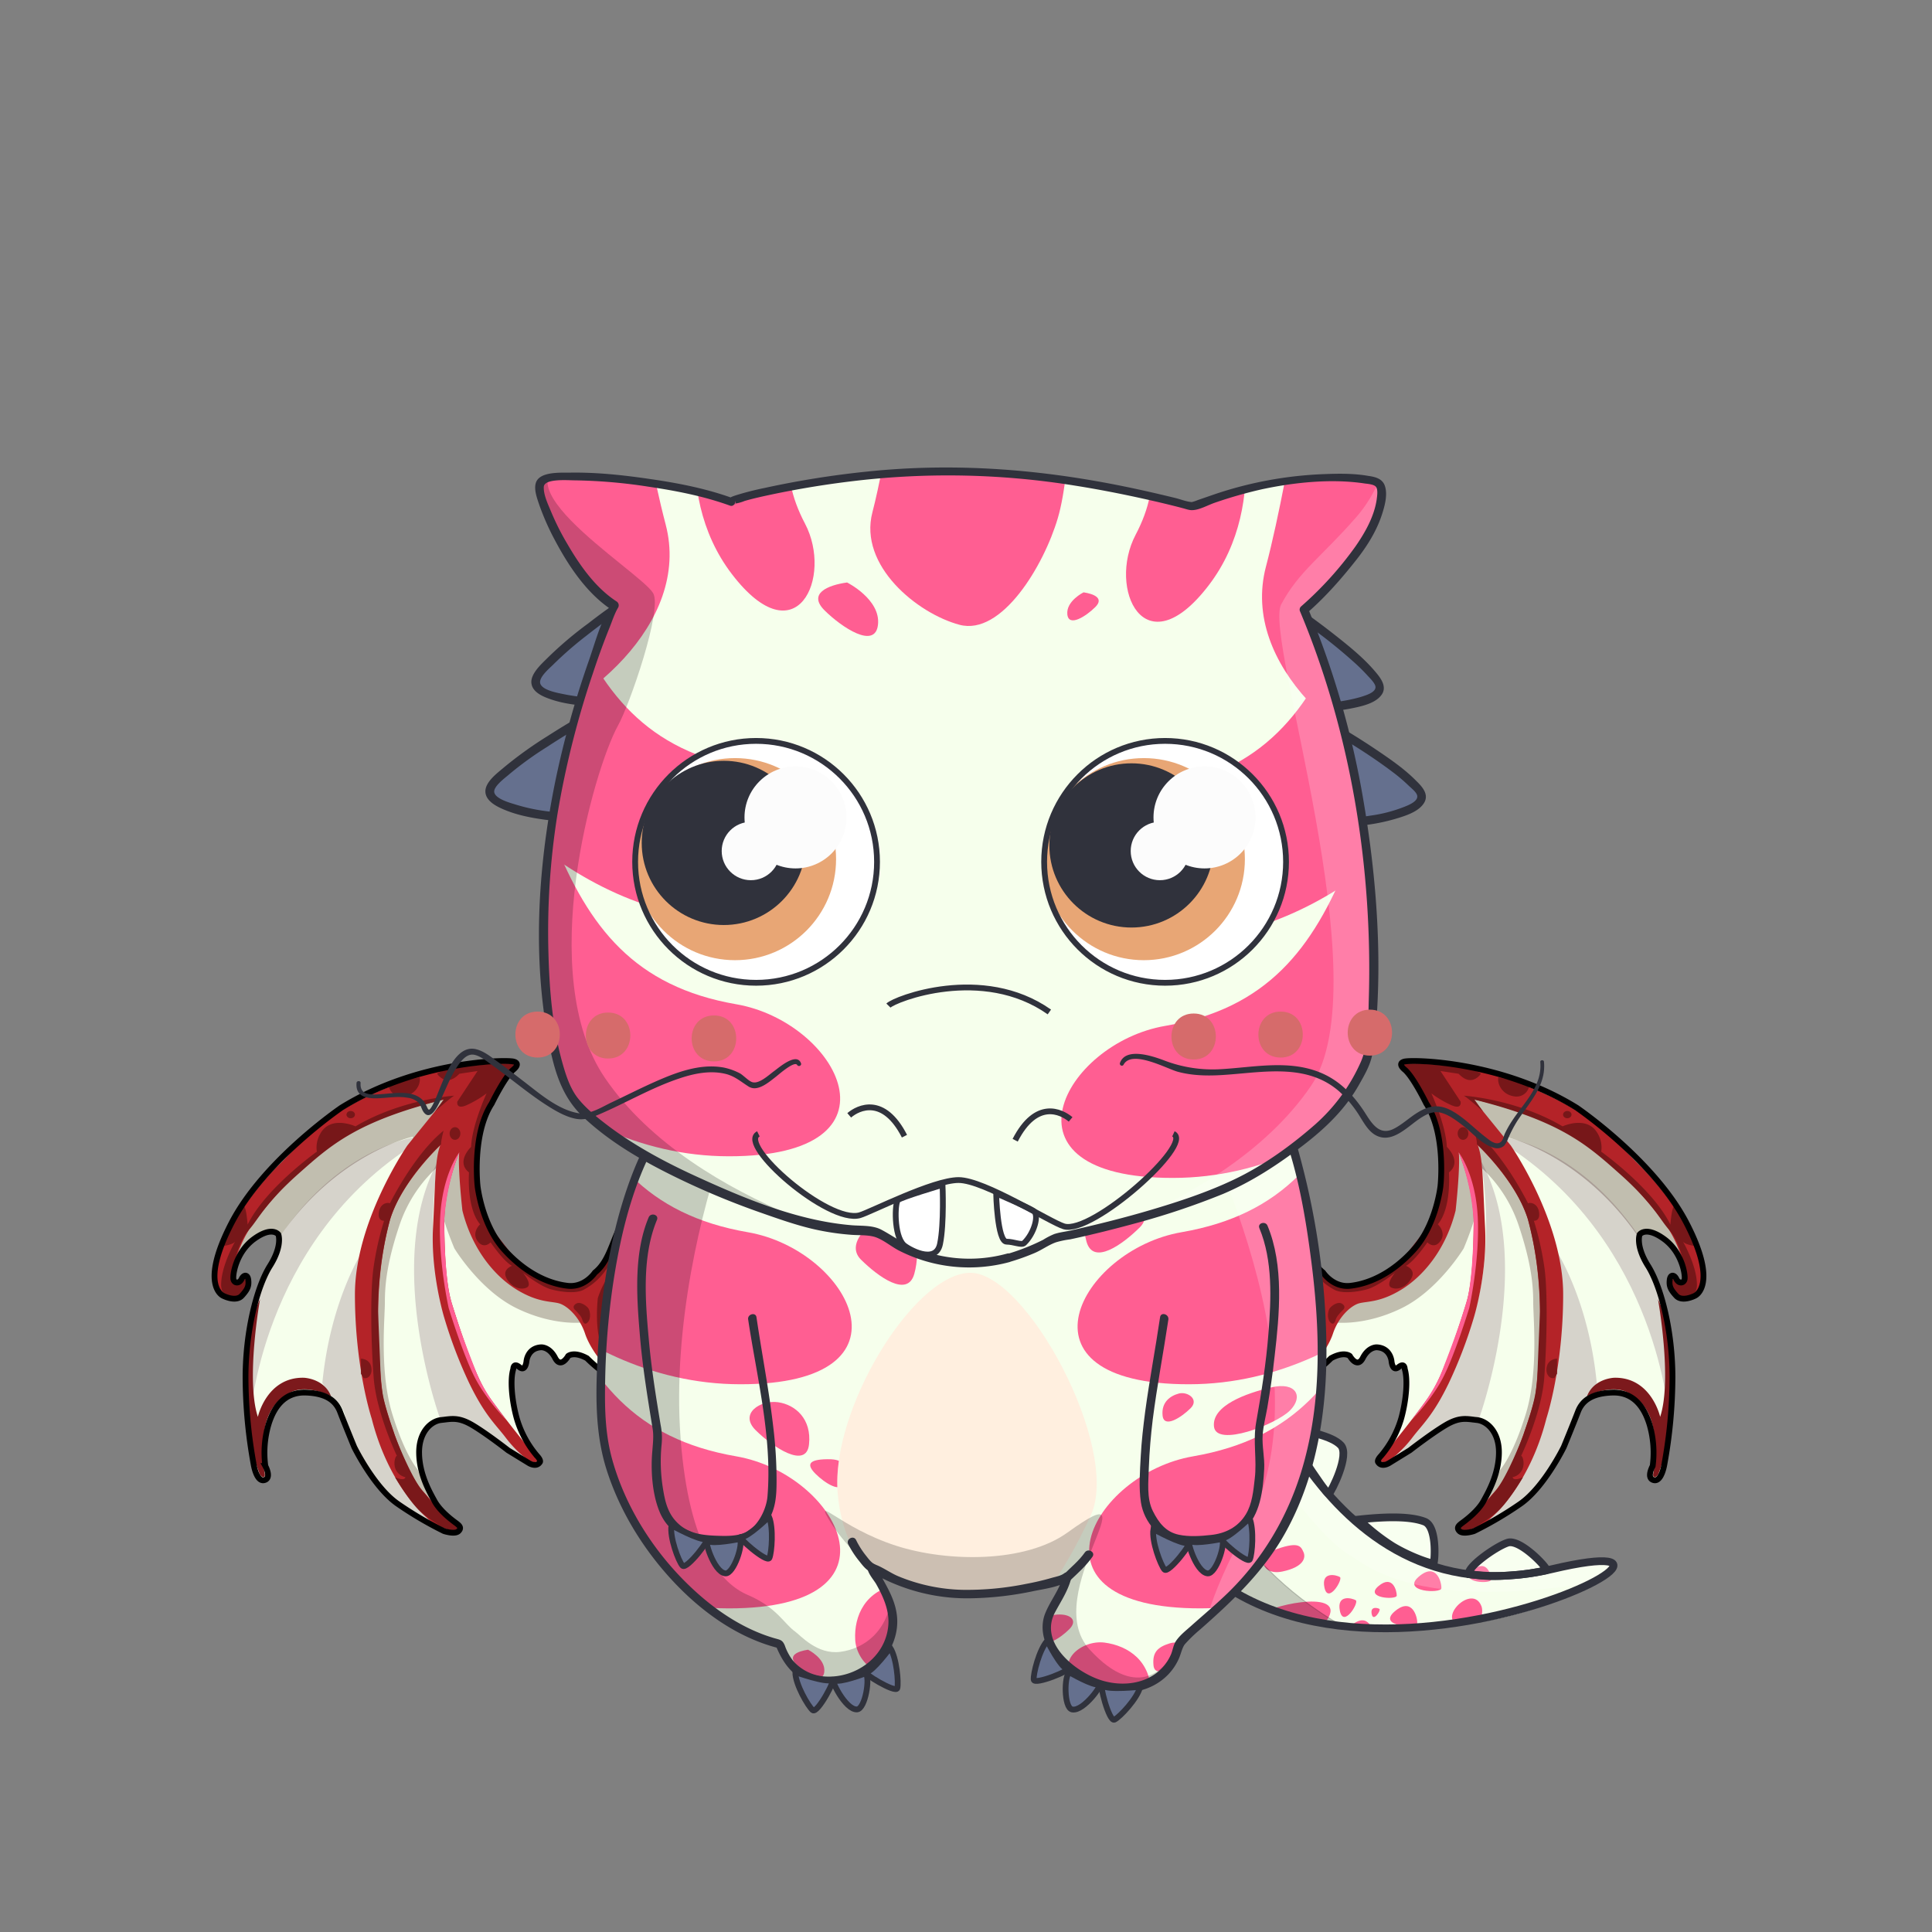 <svg xmlns="http://www.w3.org/2000/svg" xmlns:xlink="http://www.w3.org/1999/xlink" viewBox="0 0 1000 1000">
<rect x="0" y="0" width="1000" height="1000" fill="#808080" stroke="none"/>
<defs>
<linearGradient id="uli" x1="-0.54" y1="1499.41" x2="-108.35" y2="1549.15" gradientTransform="matrix(0.97, -0.24, 0.24, 0.97, -59.22, -1331.66)" gradientUnits="userSpaceOnUse">
<stop offset="0" stop-color="#551500"/>
<stop offset="0.36" stop-color="#390900"/>
<stop offset="0.61" stop-color="#2a0300"/>
<stop offset="0.66" stop-color="#2f0201"/>
<stop offset="0.89" stop-color="#3f0005"/>
</linearGradient>
<linearGradient id="uli_2" x1="296.14" y1="1417.29" x2="188.33" y2="1467.03" gradientTransform="matrix(-0.98, 0.22, 0.22, 0.98, 22.1, -1260.95)" xlink:href="#uli"/>
<linearGradient id="uli_3" x1="-359.29" y1="1472.16" x2="-359.29" y2="1571.52" gradientTransform="matrix(0.97, -0.24, 0.24, 0.97, 158.97, -1357.34)" gradientUnits="userSpaceOnUse">
<stop offset="0" stop-color="#d47c00"/>
<stop offset="0.46" stop-color="#ff7800"/>
<stop offset="0.67" stop-color="#ed7500"/>
<stop offset="1" stop-color="#d47000"/>
</linearGradient>
<linearGradient id="uli_4" x1="-340.05" y1="1472.16" x2="-340.05" y2="1571.52" xlink:href="#uli_3"/>
<linearGradient id="uli_5" x1="-330.22" y1="1477.45" x2="-330.22" y2="1573.24" gradientTransform="matrix(0.97, -0.24, 0.24, 0.97, 158.97, -1357.34)" gradientUnits="userSpaceOnUse">
<stop offset="0.01" stop-color="#ff9c00"/>
<stop offset="0.41" stop-color="#e98700"/>
<stop offset="0.78" stop-color="#ff7800"/>
<stop offset="0.86" stop-color="#ed7500"/>
<stop offset="1" stop-color="#d47000"/>
</linearGradient>
<linearGradient id="uli_6" x1="-327.65" y1="1477.46" x2="-327.65" y2="1573.24" xlink:href="#uli_5"/>
<linearGradient id="uli_7" x1="-376.76" y1="1472.19" x2="-376.76" y2="1571.55" gradientTransform="matrix(0.97, -0.24, 0.24, 0.97, 158.97, -1357.34)" gradientUnits="userSpaceOnUse">
<stop offset="0" stop-color="#e99c00"/>
<stop offset="0.46" stop-color="#ff7800"/>
<stop offset="0.67" stop-color="#ed7500"/>
<stop offset="1" stop-color="#d47000"/>
</linearGradient>
<linearGradient id="uli_8" x1="-343.75" y1="1447.85" x2="-343.75" y2="1501" gradientTransform="matrix(0.97, -0.24, 0.24, 0.97, 158.97, -1357.34)" gradientUnits="userSpaceOnUse">
<stop offset="0" stop-color="#7f6a00"/>
<stop offset="0.84" stop-color="#944e00"/>
</linearGradient>
<linearGradient id="uli_9" x1="-343.65" y1="1447.85" x2="-343.65" y2="1501" xlink:href="#uli_8"/>
<linearGradient id="uli_10" x1="-343.15" y1="1444.34" x2="-352.85" y2="1454.04" gradientTransform="matrix(0.97, -0.24, 0.24, 0.97, 158.97, -1357.34)" gradientUnits="userSpaceOnUse">
<stop offset="0" stop-color="#7f4a00"/>
<stop offset="0.84" stop-color="#aa8400"/>
</linearGradient>
<linearGradient id="uli_11" x1="-338.39" y1="1449.11" x2="-348.09" y2="1458.81" xlink:href="#uli_10"/>
<linearGradient id="uli_12" x1="-307.12" y1="1485.19" x2="-307.12" y2="1581.02" gradientTransform="matrix(0.97, -0.24, 0.24, 0.97, 158.97, -1357.34)" gradientUnits="userSpaceOnUse">
<stop offset="0" stop-color="#ffc42a"/>
<stop offset="0.18" stop-color="#ffa619"/>
<stop offset="0.46" stop-color="#ff7800"/>
<stop offset="0.67" stop-color="#ed7500"/>
<stop offset="1" stop-color="#d47000"/>
</linearGradient>
<linearGradient id="uli_13" x1="-398.53" y1="1481.63" x2="-398.53" y2="1581.03" xlink:href="#uli_12"/>
<linearGradient id="uli_14" x1="-353.22" y1="1491" x2="-353.22" y2="1590.36" xlink:href="#uli_12"/>
<linearGradient id="uli_15" x1="994.54" y1="1786.51" x2="908.98" y2="1825.99" gradientTransform="matrix(0.87, 0.49, -0.49, 0.87, 901.77, -1827.41)" xlink:href="#uli"/>
<linearGradient id="uli_16" x1="-761.46" y1="1673.34" x2="-847.02" y2="1712.81" gradientTransform="matrix(-0.86, -0.51, -0.51, 0.86, 906.58, -1714.95)" xlink:href="#uli"/>
<linearGradient id="uli_17" x1="669.92" y1="1759.78" x2="669.92" y2="1838.62" gradientTransform="matrix(0.87, 0.49, -0.49, 0.87, 1078.87, -1697.4)" xlink:href="#uli_3"/>
<linearGradient id="uli_18" x1="685.22" y1="1759.78" x2="685.22" y2="1838.62" gradientTransform="matrix(0.87, 0.49, -0.49, 0.87, 1078.87, -1697.4)" xlink:href="#uli_3"/>
<linearGradient id="uli_19" x1="693.47" y1="1763.97" x2="693.47" y2="1839.99" gradientTransform="matrix(0.87, 0.49, -0.49, 0.87, 1078.87, -1697.4)" xlink:href="#uli_5"/>
<linearGradient id="uli_20" x1="695.07" y1="1763.98" x2="695.07" y2="1839.99" gradientTransform="matrix(0.87, 0.49, -0.49, 0.87, 1078.87, -1697.4)" xlink:href="#uli_5"/>
<linearGradient id="uli_21" x1="656.07" y1="1759.8" x2="656.07" y2="1838.65" gradientTransform="matrix(0.87, 0.49, -0.49, 0.87, 1078.87, -1697.4)" xlink:href="#uli_7"/>
<linearGradient id="uli_22" x1="682.15" y1="1740.48" x2="682.15" y2="1782.66" gradientTransform="matrix(0.87, 0.49, -0.49, 0.87, 1078.87, -1697.4)" xlink:href="#uli_8"/>
<linearGradient id="uli_23" x1="682.27" y1="1740.48" x2="682.27" y2="1782.66" gradientTransform="matrix(0.87, 0.49, -0.49, 0.87, 1078.87, -1697.4)" xlink:href="#uli_8"/>
<linearGradient id="uli_24" x1="679.45" y1="1739.28" x2="671.75" y2="1746.97" gradientTransform="matrix(0.87, 0.49, -0.49, 0.87, 1078.87, -1697.4)" xlink:href="#uli_10"/>
<linearGradient id="uli_25" x1="683.29" y1="1743.11" x2="675.6" y2="1750.81" gradientTransform="matrix(0.87, 0.49, -0.49, 0.87, 1078.87, -1697.4)" xlink:href="#uli_10"/>
<linearGradient id="uli_26" x1="711.62" y1="1770.12" x2="711.62" y2="1846.16" gradientTransform="matrix(0.87, 0.49, -0.49, 0.87, 1078.87, -1697.4)" xlink:href="#uli_12"/>
<linearGradient id="uli_27" x1="639.13" y1="1767.29" x2="639.13" y2="1846.17" gradientTransform="matrix(0.87, 0.49, -0.49, 0.87, 1078.87, -1697.4)" xlink:href="#uli_12"/>
<linearGradient id="uli_28" x1="675.19" y1="1774.73" x2="675.19" y2="1853.58" gradientTransform="matrix(0.87, 0.49, -0.49, 0.87, 1078.87, -1697.4)" xlink:href="#uli_12"/>
<linearGradient id="uli_29" x1="465.25" y1="1664.01" x2="409.21" y2="1689.86" gradientTransform="matrix(0.91, -0.4, 0.4, 0.91, -279.42, -1042.58)" xlink:href="#uli"/>
<linearGradient id="uli_30" x1="-299.93" y1="1559.19" x2="-355.96" y2="1585.04" gradientTransform="matrix(-0.92, 0.38, 0.38, 0.92, -192.06, -982.51)" xlink:href="#uli"/>
<linearGradient id="uli_31" x1="176.03" y1="1629.75" x2="176.03" y2="1681.39" gradientTransform="matrix(0.91, -0.4, 0.4, 0.91, -69.01, -1105.79)" xlink:href="#uli_3"/>
<linearGradient id="uli_32" x1="186.07" y1="1629.75" x2="186.07" y2="1681.39" gradientTransform="matrix(0.91, -0.4, 0.4, 0.91, -69.01, -1105.79)" xlink:href="#uli_3"/>
<linearGradient id="uli_33" x1="191.42" y1="1632.5" x2="191.42" y2="1682.29" gradientTransform="matrix(0.91, -0.4, 0.4, 0.91, -69.01, -1105.79)" xlink:href="#uli_5"/>
<linearGradient id="uli_34" x1="192.69" y1="1632.51" x2="192.69" y2="1682.29" gradientTransform="matrix(0.91, -0.4, 0.4, 0.91, -69.01, -1105.79)" xlink:href="#uli_5"/>
<linearGradient id="uli_35" x1="166.92" y1="1629.77" x2="166.92" y2="1681.41" gradientTransform="matrix(0.91, -0.4, 0.4, 0.91, -69.01, -1105.79)" xlink:href="#uli_7"/>
<linearGradient id="uli_36" x1="184.13" y1="1617.12" x2="184.13" y2="1644.74" gradientTransform="matrix(0.91, -0.4, 0.4, 0.91, -69.01, -1105.79)" xlink:href="#uli_8"/>
<linearGradient id="uli_37" x1="184.3" y1="1617.12" x2="184.3" y2="1644.74" gradientTransform="matrix(0.91, -0.4, 0.4, 0.91, -69.01, -1105.79)" xlink:href="#uli_8"/>
<linearGradient id="uli_38" x1="184.75" y1="1620.8" x2="179.71" y2="1625.84" gradientTransform="matrix(0.91, -0.4, 0.4, 0.91, -69.01, -1105.79)" xlink:href="#uli_10"/>
<linearGradient id="uli_39" x1="187.26" y1="1623.31" x2="182.22" y2="1628.35" gradientTransform="matrix(0.91, -0.4, 0.4, 0.91, -69.01, -1105.79)" xlink:href="#uli_10"/>
<linearGradient id="uli_40" x1="203.47" y1="1636.53" x2="203.47" y2="1686.35" gradientTransform="matrix(0.91, -0.4, 0.4, 0.91, -69.01, -1105.79)" xlink:href="#uli_12"/>
<linearGradient id="uli_41" x1="155.53" y1="1634.67" x2="155.53" y2="1686.33" gradientTransform="matrix(0.91, -0.4, 0.4, 0.91, -69.01, -1105.79)" xlink:href="#uli_12"/>
<linearGradient id="uli_42" x1="179.49" y1="1639.54" x2="179.49" y2="1691.19" gradientTransform="matrix(0.91, -0.4, 0.4, 0.91, -69.01, -1105.79)" xlink:href="#uli_12"/>
<clipPath id="clip-path">
<path d="M655.15,698.19s7.5,50.6,23,76,26.4,39.6,47,41,33.5-14.3,37.6-20.7,2.9-16.9-3.9-19.7-11.7-1.3-13.3,5.3,8,6,7,10.2c-1.2,4.7-7.9,5.3-7.9,5.3s-9.5.6-15.5-10.5-.5-31.2,8.4-36.9,27.5-12.5,38.3-2.2a69,69,0,0,1,20.5,43c1.6,17.4-8.4,48.1-26.4,63.4s-39,23.9-66.1,17.5-57.3-26.7-94.2-45.7l28.7-60.3Z" style="fill:none"/>
</clipPath>
<clipPath id="clip-path-2">
<path d="M662.55,736.19s26.3,9.2,30.7,13.1c5.3,4.7-5.4,23.9-5.4,23.9l13.7,14.3s31.3-2.9,35.8.1,4.7,21.5,4.7,21.5,12.7,6.6,17.6,5.3,14-15.5,20.7-15.8,16.5,12.8,20.2,13.1,33.6-5.8,34.2-2.5-31.1,30.7-100.1,33.7-108.3-27-108.3-27l5.3-89.7,23.9-2.8h0Z" style="fill:none"/>
</clipPath>
<clipPath id="clip-path-3">
<path d="M653.25,673s23.6,159.7,147.8,144.2c119-14.8,121-14.5,21.5,14.6,0,0-171.5,76.2-223.3-72S653.25,673,653.25,673Z" style="fill:none"/>
</clipPath>
<clipPath id="clip-path-5">
<path d="M647.5,689.69s32.48,84,64.55,82.53c28-6.69,16.34-39.11,21.62-35,10.33,8,12.83,50.17-5.5,68.3,0,0-16.57,18.53-45.41,19.72-34,1.4-56.88-7.88-80.1-66.68-16.45-41.67,4.91-61.38,23.45-67.87A38.88,38.88,0,0,1,647.5,689.69Z" style="fill:none"/>
</clipPath>
<clipPath id="clip-path-6">
<path d="M658.6,749.06c70.9,39.87,105.4,88.3,113.69,114.71,0,0-55-45-142.22-40.3C630.87,814.7,648,758.36,658.6,749.06Z" style="fill:none"/>
</clipPath>
<clipPath id="clip-path-7">
<path d="M666.79,748.7c20.88,27.44,55,32.55,74.83,13.08,22.21-33.09,54.71-36.42,68.3-19.59,0,0-13.64,5.27-16.09,9.84-11.83,50.22-26.19,60.68-45.77,71.28C719.6,838.73,676.5,839.36,640,822.19,640.8,813.42,656.19,758,666.79,748.7Z" style="fill:none"/>
</clipPath>
<clipPath id="clip-path-9">
<path d="M666.79,748.7C690,775.86,725,790.36,758.57,781.78c0,0-5.07,30.14-33.34,42.29-28.48,11.29-48.73,15.29-85.23-1.88C640.8,813.42,656.19,758,666.79,748.7Z" style="fill:none"/>
</clipPath>
<clipPath id="clip-path-10">
<path d="M621.05,687.79l-27.7,139.8c36.5,23,116.7,22.1,157.2-7.2,9.5-6.9,29.9-27,29.9-27,11.9,17.6,29.3,13.7,37.2-10.3,4-12.1.8-46.5-.4-47.8-3-3.3-37.4,5.5-53.2,17-14.6,10.6,3.8,33.4,5.6,32.6,1.6-.7-3,1.9-4.6,2.8-19.8,10.9-55.8,25.6-86.7,12.1C621.35,774.89,621.05,687.79,621.05,687.79Z" style="fill:none"/>
</clipPath>
<clipPath id="clip-path-12">
<path d="M640.85,744.29l-37,82c39,36.2,152.4,61.4,166,0,10-45-28-43-9-22,3.3,3.6,3,49-67,31C629.05,818.59,640.85,744.29,640.85,744.29Z" style="fill:none"/>
</clipPath>
<clipPath id="clip-path-13">
<path d="M620.45,823l-11.7-120.2c-1.5,0,66.2,40.9,93.1,59.6,17.5,12.1,33,34.1,29.5,56.1-1.9,11.9-7.2,32-24.5,31.7-8.2-.2-12.4-2.4-13-5-.8-3.4,13.7-4.6,18.3-10.3,6.4-7.9,1.8-21.3-18.2-32.6C651.75,778.29,620.45,823,620.45,823Z" style="fill:none"/>
</clipPath>
<clipPath id="clip-path-14">
<path d="M624.65,780.49l27-27.3s11.6,59.4,35.1,72.6,38.8,5.7,59.6,13.8,23.5,33.3,20.3,35.5c-4.7,3.2-9.2-15.6-32.4-19.6-13.7-2.4-41,7.5-67.7,2.1s-55.5-27.5-55.5-27.5Z" style="fill:none"/>
</clipPath>
<clipPath id="clip-path-15">
<polyline points="658.65 778.99 677.15 807.19 697.65 820.29 719.65 823.49 741.15 814.49 743.05 811.29 737.65 775.19 741.85 767.69 771.55 751.69 788.85 745.69 803.05 778.19 805.05 799.99 789.15 811.69 756.15 823.19 744.65 832.99 722.35 843.79 693.15 844.69 661.35 835.69 640.55 815.79 601.65 787.79 640.55 758.69 658.65 778.99" style="fill:none"/>
</clipPath>
<clipPath id="clip-path-17">
<path d="M640.85,684.69a251.12,251.12,0,0,0,20,49.3c3.8,7.3,29.4,8.4,34.6,15.8,4,5.8-10.6,20.4-5.7,25.9a98.26,98.26,0,0,0,10.3,10c5.5,4.9,31.1-2,37.4,1.8,3.9,2.3,4.9,9.2,4.3,14.7-.5,4.6-2.9,8.2.9,9.4,4.6,1.4,12.4,4.8,17,2.7,8-3.7,13.3-15,23.2-16,5.9-.6,14,15.3,20.4,13.8,121.9-28.7-139.3,106.5-206.7-35.3S640.85,684.69,640.85,684.69Z" style="fill:none"/>
</clipPath>
<clipPath id="clip-path-31">
<path d="M646.53,690.07s42.72,96.29,70.14,80.78c23.33-14.62,10.08-34.49,17.21-33.74,11.12,12.49,10.5,46-3.24,65.15,0,0-16.47,31.1-76.79,20.76-20.33-3.48-32.41-20.48-50.91-63.58-12.31-28.67-5.31-45.54,6.37-55.45,6.22-5.28,13.07-12.42,19.74-14.47A28.38,28.38,0,0,1,646.53,690.07Z" style="fill:none"/>
</clipPath>
<clipPath id="clip-path-32">
<path d="M665.33,752.53s88.67,51.55,107,111.24c-2.44-.74-61-46.58-136.62-39.91C656.67,795.94,665.33,752.53,665.33,752.53Z" style="fill:none"/>
</clipPath>
<clipPath id="clip-path-33">
<path d="M671.67,748.36s14.9,32.5,51,24c23.29-7.8,26-22,41.91-34,14.17-10.65,44.55-4,45.3,3.81-2.44-.74-18.75,10.5-19.8,20.21-4.29,31.13-19.45,56.29-62.35,68.89,0,0-36.44,12.07-89.27-8.6C619.29,815.18,671.67,748.36,671.67,748.36Z" style="fill:none"/>
</clipPath>
<clipPath id="clip-path-35">
<path d="M661,741.86s17,28.11,52.86,38.51c22.39,5.49,32.79,3.58,44.71,1.41-2.44-.75-1.82,41.33-61.11,51,0,0-20.46,7.08-59-10.09C619.29,815.18,661,741.86,661,741.86Z" style="fill:none"/>
</clipPath>
<clipPath id="clip-path-36">
<path d="M354.65,680.29c-53.5-14.4-32.7,20.4-40.6,21.5-18.8,2.7-32-23.9-44.2-19.4-18.6,6.8,10.6,63.6,10.6,63.6-65.3-15.8-66.1-70.8-66.1-70.8l-10.8,22.7c-8.1-18.7-10.4-49.3-.5-74.1,10.9-27.4,34.7-48.2,38.9-49.3,8-2.2,6.1,5.8,12.8,8.5,6.9,2.8,16.1.6,16.4,2.8,4.5,31.3,41.6,49.6,67.2,43.8,17.8-4.1,28.4,5.1,28.4,5.1l-3.7,13.9Z" style="fill:none"/>
</clipPath>
<clipPath id="clip-path-37">
<path d="M640.65,687.19c53.5-14.4,32.7,20.4,40.6,21.5,18.8,2.7,32-23.9,44.2-19.4,18.6,6.8-10.6,63.7-10.6,63.7,65.3-15.8,66.1-70.8,66.1-70.8l10.8,22.7c8.1-18.7,10.4-49.3.5-74.1-10.9-27.4-34.7-48.2-38.9-49.3-8-2.2-6.1,5.8-12.8,8.5-6.9,2.8-16.1.6-16.4,2.8-4.5,31.3-41.6,49.6-67.2,43.8-17.8-4.1-28.4,5.1-28.4,5.1l3.7,13.9Z" style="fill:none"/>
</clipPath>
<clipPath id="clip-path-38">
<path d="M646.85,643s21.9-8.5,38.5-19.6c15.7-10.6,19.1-28.5,23.7-24.9,9.4,7.5,20.3,25.2,27.7,31.7s21.5,23.2,21.9,38.6c.3,14.4-3.8,36.2-8.2,32.4s-9.3-25.3-25.8-25-32.2,11.2-32.2,11.2-18.7-27.2-32.8-18.8C647.45,675.89,646.85,643,646.85,643Z" style="fill:none"/>
</clipPath>
<clipPath id="clip-path-39">
<path d="M351.85,643s-21.9-8.5-38.5-19.6c-15.7-10.5-19.1-28.5-23.7-24.8-9.4,7.5-20.3,25.2-27.7,31.7s-21.5,23.2-21.9,38.6c-.3,14.4,3.8,36.2,8.2,32.4s9.3-25.3,25.8-25,32.2,11.2,32.2,11.2,18.7-27.2,32.8-18.8C351.25,675.89,351.85,643,351.85,643Z" style="fill:none"/>
</clipPath>
<clipPath id="clip-path-40">
<path d="M642.55,630.59s62.8-36.2,71.2-63.8c6.6-21.7,42.4-7.2,71.4,10.8,16.1,10,53.6,40.9,70.4,76.7,18.2,38.5,20.4,74.5,13,82.1s-20-45.5-50.2-78.2c-36.4-39.5-84.2-62.4-81.8-43.2,6.2,49.2,2.9,101.1-2.5,106.7s-11.1-67.5-31.7-81.2c-18.8-12.4-55,5.3-55,5.3Z" style="fill:none"/>
</clipPath>
<clipPath id="clip-path-41">
<path d="M352.35,625.79s-62.8-36.2-71.2-63.8c-6.6-21.7-42.4-7.2-71.4,10.8-16.1,10-53.6,40.9-70.4,76.7-18.2,38.5-20.4,74.5-13,82.1s20-45.5,50.2-78.2c36.4-39.4,84.3-62.4,81.9-43.3-6.2,49.2-2.9,101.1,2.5,106.7s11.1-67.5,31.7-81.2c18.8-12.4,55,5.3,55,5.3Z" style="fill:none"/>
</clipPath>
<clipPath id="clip-path-42">
<path d="M357.55,613.19c-2.4-1.3-26.6,60.6-18.7,110,3.4,21-2.5,66.7,14.7,69.7,22,3.8,26,35,26,35,8.6,11.3,22.9,18.5,26.3,24.7,8.4,15.1,18.5,21.3,37.7,15,19.7-13.6,26.1-30.4,8.7-53-1.2-6,7.8.2,24,2.3,25.3,3.3,64,4.3,76-8.3,7.4-7.8-9.7,19.1-8.9,33.5,1.5,26.3,40.8,43,58.8,20.8,12.2-8.9,36-62.8,42.9-76.9,8.4-17.1,6.8-38.3,8.3-59.6,3.5-48.3-5.6-97.4-28.8-114.8-15.4-11.6-32.4-5.5-55.3-7.1l-83.4-34.9-128.3,43.6" style="fill:none"/>
</clipPath>
<clipPath id="clip-path-43">
<path d="M347.35,575.19c-28.7,37.6-37.7,105.8-36.1,157.6,1.4,48,45.7,106.7,92.4,118,3.3,8.4,4.2,10,11.5,15.5s22.1,4.5,30,0c10-5.7,16.4-14.6,17-26.1.6-12.3-9.7-25.9-11-28.7-.3-.6,16.6,11.3,41.8,13.3,24.1,1.9,56.3-6.1,59.5-8.9-3.3,15.3-14,18-9.6,32.5,4,13.3,25.4,28.6,45.1,24.8s21.7-21.4,22.5-22.4c15-17.7,56.1-37.1,69.9-106.8,13.5-68.6-11.8-164.9-20.8-172.5s-142.5,32.5-183.1,28A726.85,726.85,0,0,0,388,595C377.35,595,347.35,575.19,347.35,575.19Z" style="fill:none"/>
</clipPath>
<clipPath id="clip-path-44">
<path d="M358.35,604.69c-27.5,39.4-34.1,83.2-35.5,130.5-1.5,48,34.2,104.3,80.9,115.7,3.3,8.4,4.2,10,11.5,15.5s22.1,4.5,30,0c10-5.7,16.4-14.6,17-26.1.6-12.3-11-28.7-12.3-31.5-.5-1.2,19,9.2,30.5,10.2,47.3,4,64.3-5.3,70.8-11-3.3,15.3-12.7,26-8.3,40.5,4,13.3,25.4,28.6,45.1,24.8s21.7-21.4,22.5-22.4c15-17.7,42.8-33.8,56.5-103.5,13.5-68.6-33.2-145.8-42.2-153.4s-107.7,10.1-148.3,5.5a726.85,726.85,0,0,0-88.5-4.5C377.35,595,358.35,604.69,358.35,604.69Z" style="fill:none"/>
</clipPath>
<clipPath id="clip-path-93">
<path d="M375.75,259.29c-11.7-4.3-33.2-4.2-46.9-14.3s-33-52.4-34.8-48c-1.7,4.1-18.8,37.8-10.4,75.4,3,13.2,22.5,35,31.7,40.7-1.1,1.7-10.4,23.3-19.3,53.7a435.85,435.85,0,0,0-13.7,62.9,386.68,386.68,0,0,0-3.5,57c.4,39.3,6.7,73.1,16.9,84.3,32.3,35.2,110.5,59.7,123.5,62.6,14,3.1,24.6,2.9,30.8,3.8s39.3,34.1,93,3.2c0,0,77.2-14.9,109.6-37.3,32.2-22.2,40.8-31.4,51.2-53.8,5.5-11.8,6.7-76.6-3.1-134.8-8.9-52.6-28.6-99.6-28.6-99.6s10.1-6.8,25.5-24.7c16.3-19,20.2-90.6,16.6-93.5-3.8-3-34.9,45.1-58.9,48-23.1,2.8-38.8,16.2-40.9,16.4-.1,0-10.9-10.2-37.9-19.9-22.4-8.1-18.5-2.7-41-6.6-13.2-2.3,17.7-15.5,4-39.8-19.5-34.7,9,16.3-38.5,22.3-30.3,3.8-42.9,22.7-64.1,22.7C410.45,240.19,375.65,259.09,375.75,259.29Z" style="fill:none"/>
</clipPath>
<clipPath id="clip-path-94">
<path d="M378.55,259.49c-31.3-11.5-96-17.1-98.9-10s17.2,50.5,38.6,63.9c-1.8,2.8-24.8,56.9-33,116.6s-1.6,124.9,13.4,141.2c32.3,35.2,110.5,59.7,123.5,62.6,14,3.1,24.6,2.9,30.8,3.8s39.3,34.1,93,3.2c0,0,77.2-14.9,109.6-37.3,32.2-22.2,40.8-31.4,51.2-53.8,5.5-11.8,6.7-76.6-3.1-134.8-8.9-52.6-28.6-99.6-28.6-99.6a215.08,215.08,0,0,0,26.3-28.5c14-18,15.9-34,12.3-36.9-3.8-3-24.2-4.1-48.3-1.1-23.1,2.8-46,12.6-48,12.8s-53.6-15.6-112.6-18S377.55,257.49,378.55,259.49Z" style="fill:none"/>
</clipPath>
<clipPath id="clip-path-95">
<path d="M510,244.59c-27.5-3.8-36.4-.3-58.3,6.3-10.2-8.8-9.1-14-23.3-16s-41.6,9.6-46.4,12.3-5.4,6.3-3.5,10.3c-31.3-11.5-95.9-17.1-98.9-10s17.2,50.5,38.6,63.9c-3.6,5.5-9.1,31.3-5.2,49.2-19.4,14.4-27.2,33.9-25.1,57.9.6,7,1.2,9.6,4.5,20.7-6.1,20.2-23.8,97.3,6.2,130,32.3,35.2,110.5,59.7,123.5,62.6,14,3.1,24.6,2.9,30.8,3.8s39.3,34.1,93,3.2c0,0,77.2-14.9,109.6-37.3,32.2-22.2,40.8-31.4,51.2-53.8s-7.6-95.9-6.1-104.7c4-24.1,3.2-37.9-.4-50.2-7-23.5-23.5-31.9-23.5-31.9a134.59,134.59,0,0,0,3-25.3,61.49,61.49,0,0,0-4.6-22.4,215.08,215.08,0,0,0,26.3-28.5c14-18,15.9-34,12.3-36.9-3.8-3-24.2-4.1-48.3-1.1-23.1,2.8-46,12.6-48,12.8-4.2.4-1.4-7.3-10.9-12.7s-40.4-10.6-47.8-8-12.7,11.6-16.4,13.6S537.45,248.29,510,244.59Z" style="fill:none"/>
</clipPath>
<clipPath id="clip-path-96">
<path d="M509.29,263.74c-19,4.12-31-.88-47-12.13-10.2-8.8-21.5-24.28-30.75-24.28-14.34,0-50.25,11-55.52,17.95-3.34,4.38-1.3,24.12.6,28.12-29.08-19.79-97.2-35.26-100.2-28.16s15.14,84.61,36.54,98c7.58,7.11,3.5,8.28-1.68,12-19.4,14.4-25.49,39.28-23.39,63.28.6,7,1.2,9.6,4.5,20.7,2,6.12,9.18,8.79,9.12,17-6.47,40-7.06,94.16,14.77,118,24.76,41.39,92.81,54.75,105.81,57.65,14,3.1,24.6,2.9,30.8,3.8s47.15,36.27,93,3.2c0,0,77.2-14.9,109.6-37.3,28-20.78,30.71-37,39.7-62.37,5-14,.62-56.6.06-79.39-.37-15,4.74-13.24,5.34-16.74,8.78-16.3,8.84-38.32,5.24-50.62-3.12-21.84-12.44-30.87-12.44-30.87-5.25-5.08-13.68-4.81-14-10.66.25-3.32,2.63-3.48,6.63-10.42,9.33-9.89,21.78-38.28,26.62-52.24,6.21-19.82,7.6-39.15,7.6-42.94-3.8-3-26.72,1.28-51.2,7-22.52,6.13-47.1,23.12-49.1,23.32,3.27-26.19,2.47-30.2-7-35.6s-45.1-14.59-52.5-12-17,19.11-20.7,21.11S531.5,255.86,509.29,263.74Z" style="fill:none"/>
</clipPath>
<clipPath id="clip-path-97">
<path d="M377.83,284c-6.32-14.66-18.07-44.09-33.31-57.91-12.85-11.65-50.17-10.73-51.82-6.69-1.72,4.2,15.45,11.37,21.13,33.17,3.92,15-2.67,41.34-4.16,60.93-1.11,1.72-3.34,23.5-4.34,54,4,26.36-6.5,41.35-12.83,64.36-8.2,59.7-7.33,121.7,7.67,138,32.3,35.2,109,61,122,63.93,14,3.1,24.6,2.9,30.8,3.8s39.3,34.1,93,3.2c0,0,77.2-14.9,109.6-37.3,32.2-22.2,37.4-32.18,47.8-54.58,5.5-11.8,11.89-70.8-6.52-133.38C682,368.11,689,322.79,689,322.79c-3.58-26.24-12.08-63.52-4.19-73.79,14-18,22.63-22.43,19-25.33-3.8-3-16.11-2.58-40.21.42-23.1,2.8-40.32,65.46-42.32,65.66s-46-29.14-116.85-28.92C445.43,261,376.83,282,377.83,284Z" style="fill:none"/>
</clipPath>
<clipPath id="clip-path-98">
<path d="M514.23,240.69c-25.67-1.68-51.48-.52-67.5,3.34-3.17-3.42-7.17-9.59-20.09-10.09-14.33-.55-42.11.47-46.91,3.17s-7.1,4.66-7.67,8c-1-3.25-7.25-10-12.75-9,1.17,2.75,4.58,10,1.5,13.92-2.08-3.34-12.92-8.42-17.33-5.34,2.58,2.5,9.08,11,7.58,13.92-32.61,11.07-74.75,32.17-78.75,39.12,4.12,9.75,22.12,12,38,18.88-2.32,3.54-1.5,11.37-1.13,16.5-3.12.5-8,2.5-10.12,7.5-7.72,5.73-6.88,34.5-6.13,42.12-8.23,9.84-13.26,19-12,33.5.6,7,1.95,12.28,5.25,23.38-6.1,20.2-17.8,98.88,12.2,131.58,32.3,35.2,110.5,59.7,123.5,62.6,14,3.1,24.6,2.9,30.8,3.8s39.3,34.1,93,3.2c0,0,77.2-14.9,109.6-37.3,32.2-22.2,40.8-31.4,51.2-53.8s-7.6-95.9-6.1-104.7c1.15-6.92,6.94-4.7,7.35-10.13,1-13.48-3.1-37.73-5.67-46.5-2.18-6.53-8.17-5.5-8.17-5.5,5-4.17,6.67-12,3.84-34.83-.35-3.8-1.84-10.37-6-15.5-2.86-3.53-6-4.34-10.34-6.34-1.38-4.8-1.12-10-2-12.16,8.35-9.39,12.34-15.34,16.84-29.17,7.66-25.5,2.43-59.77-1.17-62.67-3.8-3-10.17,16.17-32.33,24.17,0-4.83,5.74-12.46,5.66-15.33-4.68-.83-18.66,2.83-20.16,14-4.07-5.44-6.67-15.34-7.84-20.34-11.16,7.84-4.35,26.6-5,26.67-4.2.4-6.87.27-9.16-1-2.76-1.57-10.89-10.12-18-13.33-15.5-7-33-10-51.34-5.17-7.58,2-10.5,6.83-12.5,11.67C542.23,243.53,532.73,241.36,514.23,240.69Z" style="fill:none"/>
</clipPath>
<clipPath id="clip-path-99">
<path d="M373.21,245.6c-11.7-4.3-37.22-25.53-57.68-20.64,1.19,3.73,2.18,5.37,7.42,11.65-16-1.89-32.47-2.7-38.48-25.21-1.7,4.1-16.8,19-.82,61,8.52,13.14,15.81,22.84,23.55,29.47-1.1,1.7-10.37,20.5-.75,49-11.51,10.4-21.12,15-25.75,35-2.21,16.33.08,34.6,3.3,51.34.52,2.68-8.65,44.56-8.62,47.14-8.62,42.53,7.09,72.58,17.29,83.78,42.16,38.24,76,48.54,103.84,59.71,14,3.1,47.34,8.66,53.54,9.56s47.6,36,103.35.76c0,0,59.1-10,100.92-32.5,30.44-19.71,46.61-28.06,57-50.46,7.22-27,7.73-44.77,4.71-67.89-1.52-11.58-6.07-27-7-41.62-.68-10.53,2.76-19.19,0-32.57-1.58-9.38-.65-28.76-5.18-37.22-6.11-11.44-18-11.69-20.61-22.53-1.25-5.29,4.35-22.8,3.77-27.5-1.94-15.94-2.55-21.29-2.55-21.29s1-5.49,16.44-23.39c21.89-35,9.69-64.17,6.09-67.07-2.14,1.09-10.45,25.75-40,25.27-.46-1.91,3.9-6.13,6.45-9.27-19.34-10.46-49.65,18.55-51.75,18.75,0,0-6.82-12.44-17.09-16.18-12.46-4.54-27.44-7.32-43.87-4.72-6.51,1-12.66,15.84-19,14.15-15.1-4-28.92-8.75-38.7-9.43-13.2-2.3-32.5,0-51.55,7.43-7.45-3.42-10.27-16.77-20.86-16.05-16,1.09-39.31,5.11-51,11.13C373.68,238.26,373.19,245.56,373.21,245.6Z" style="fill:none"/>
</clipPath>
<clipPath id="clip-path-100">
<path d="M377.1,253.46c-11.7-4.3-37.1-22.08-57.55-17.2,1.19,3.74,4.45,4.85,5.66,9.89-16-1.9-29.21-3-35.23-25.56-1.7,4.1-19.48,15-6.33,51.8,3,13.2,19.42,33.26,28.62,39-1.1,1.7-7.32,25-16.22,55.44-6.11,20.6-13.73,34.43-16.73,55.7-2.57,18.89-13.68,44.54-13.45,63.6-8.62,42.52,5.18,83.33,15.38,94.53,38,43.49,79.75,51,115.26,47.21,14,3.1,47.34,8.66,53.54,9.56s47.6,36,103.35.76c0,0,69.1-13.82,101.79-28.6,33.31-16.69,48.91-30.9,59.31-53.3,14.75-34.39,7.75-79.39-5.51-143.14-8.9-52.6-29.6-98.33-29.6-98.33s2.86-6.49,18.26-24.39c18.61-33.28,8-61.63,4.35-64.53-2.14,1.09-13.75,24.29-39.12,23.3-.46-1.91,2.41-5.79,5-8.93-19.34-10.45-56.17,20.9-58.27,21.1-.1,0-51.72-17.08-82.26-19.22-13.2-2.3-63.31-4.91-89.27.43C411,244.25,377,253.26,377.1,253.46Z" style="fill:none"/>
</clipPath>
<clipPath id="clip-path-101">
<path d="M372.24,244.6s-78-20.5-101.5-11c0,0,2,45,38,66l-.5,5a14.31,14.31,0,0,0-13,12.5c-2,12-2.5,33.5-2.5,33.5s-.5,8,5.5,9c0,0-11.67,7.17-14.67,18.67s-5.5,12.33-2.5,21.67,7.84,12.33,2.67,34.33-15.17,37.56-10.83,88.78,46.33,68.22,46.33,68.22l44,23s34,17,76,20c0,0,10.67-.67,22.33,8.33s23.34,10.67,33.67,10.67,32.67-4.33,40.33-9.33,22.34-8.67,27.34-8.67,55.33-13.33,72.66-22.33,55.34-30,65-48.34,14.34-20.33,13.34-48.33-7-59-7-59-3-12-2.34-23,2.67-23.67,2.67-23.67,6.83-8.66,5.17-17.33-6.84-24.5-6.84-24.5-4-6-9-5c0,0,3.67-4.17,3.84-14.17s-1.34-28.16-6-32.5-8.67-6.83-13.67-5c0,0-1.17-6.5-2.5-8,0,0,26.5-25.5,32-35.66s9.83-23.67,9.83-23.67,2-10.33-7-10.5l-28.16-.67s3.66,16-11.34,23.5c0,0-13.66,2.84-18.5-9.5,0,0-.83-7.83,1-11.33,0,0-29.83,9-36.66,11.33,0,0-4.5,2.5-5.34-2.33,0,0-4.5-15-25.5-16s-27.83-2.83-27.83-2.83-10.5,1-14,8.33-13.67,16.5-13.67,16.5,1.5-25.5-5.66-32.83-19-19.5-38.5-18.5-22.17,11-22,17.16,1.16,11.5,7.33,12.84c0,0-4.33-8-.33-12.17s9.83-5.33,12.5-1.33,5.83,8.33,1.33,17.16-13.17,16-13.17,16-6.5,3-9.66,2.84c0,0-12.5-6.17-21-17.34,0,0-10-11.16-17.67-12s-24.5.67-35,6-16.5,5-18.17,9.34S372.24,244.6,372.24,244.6Z" style="fill:none"/>
</clipPath>
<clipPath id="clip-path-112">
<path d="M510,248.69c-27.5-3.8-36.4-.3-58.3,6.3-10.2-8.8-9.1-14-23.3-16s-41.6,9.6-46.4,12.3-5.4,6.3-3.5,10.3c-31.3-11.5-95.9-17.1-98.9-10s17.2,50.5,38.6,63.9c-3.6,5.5-9.1,31.3-5.2,49.2-19.4,14.4-27.2,33.9-25.1,57.9.6,7,1.2,9.6,4.5,20.7-6.1,20.2-23.8,97.3,6.2,130,32.3,35.2,110.5,59.7,123.5,62.6,14,3.1,24.6,2.9,30.8,3.8s39.3,34.1,93,3.2c0,0,77.2-14.9,109.6-37.3,32.2-22.2,40.8-31.4,51.2-53.8s-7.6-95.9-6.1-104.7c4-24.1,3.2-37.9-.4-50.2-7-23.5-23.6-31.9-23.6-31.9a134.59,134.59,0,0,0,3-25.3,61.49,61.49,0,0,0-4.6-22.4,215.08,215.08,0,0,0,26.3-28.5c14-18,15.9-34,12.3-36.9-3.8-3-24.2-4.1-48.3-1.1-23.1,2.8-46,12.6-48,12.8-4.2.4-1.4-7.3-10.9-12.7s-40.4-10.6-47.8-8-12.7,11.6-16.4,13.6S537.45,252.49,510,248.69Z" style="fill:none"/>
</clipPath>
<clipPath id="clip-path-124">
<path d="M375.75,259.29c-11.7-4.3-33.2-4.2-46.9-14.3s-40.82-4.63-42.62-.23c-3.24-.12-7.86-.17-9.85,2.35,3,13.2,13.71,71,22.91,76.69-.78,1.19,12.7,14.13,18.3,25.55-.49,5.85-17.45,10.27-20.08,19.27-6.12,20.6-6.05,23.45-9.06,44.73-1.86,13.73,4.42,24.89,12.48,38.52,1.44,5.71-1.41,18-1.34,23.2-4.34,42.54.07,77,10.27,88.23,27.32,51.25,96.39,67.39,109.39,70.29,14,3.1,24.6,2.9,30.8,3.8s39.3,34.1,93,3.2c0,0,77.2-14.9,109.6-37.3,32.2-22.2,40.8-31.4,51.2-53.8,5.5-11.8,6.7-76.6-3.1-134.8-8.9-52.6-28.6-99.6-28.6-99.6s10.1-6.8,25.5-24.7c16.3-19,20.2-90.6,16.6-93.5-3.8-3-34.9,45.1-58.9,48-23.1,2.8-38.8,16.2-40.9,16.4-.1,0-10.9-10.2-37.9-19.9-22.4-8.1-18.5-2.7-41-6.6-13.2-2.3,17.7-15.5,4-39.8-19.5-34.7,9,16.3-38.5,22.3-30.3,3.8-42.9,22.7-64.1,22.7C410.45,240.19,375.65,259.09,375.75,259.29Z" style="fill:none"/>
</clipPath>
<clipPath id="clip-path-125">
<path d="M377.33,285.25c-5-13.13-18.83-48.14-33-59.3-13.39-10.51-49.5-11.26-51.3-6.86-3.25-.11,21.71,27.77,19.72,30.28,3,13.2-2.26,46.76-3.34,59.17-.77,1.2-2.88,25.82-2.75,38.54-.5,5.85-2.38,14.53-.54,25.24-.62,21.24-.33,19.43-6.59,40.54-1.86,13.73-6,18.51-8.37,32.05.18,6.47-2.68,24.52-2.62,29.72-7.76,49.23,2.43,83.11,12.63,94.31,27.31,51.25,105.11,61.75,118.11,64.65,14,3.1,24.6,2.9,30.8,3.8s39.3,34.1,93,3.2c0,0,77.2-14.9,109.6-37.3,32.2-22.2,40.8-31.4,51.2-53.8,5.5-11.8,6.7-76.6-3.1-134.8-8.9-52.6-28.6-99.6-28.6-99.6s10.1-6.8,25.5-24.7c16.3-19,20.2-90.6,16.6-93.5-3.8-3-34.9,45.1-58.9,48-23.1,2.8-38.8,16.2-40.9,16.4-.1,0-10.9-10.2-37.9-19.9-22.4-8.1-18.5-2.7-41-6.6-13.2-2.3,17.7-15.5,4-39.8-19.5-34.7,9,16.3-38.5,22.3-30.3,3.8-33.32,47.3-54.52,47.3C420,264.79,377.23,285.05,377.33,285.25Z" style="fill:none"/>
</clipPath>
<clipPath id="clip-path-126">
<path d="M514.23,241.45c-27.35-.72-44.6-1.47-66.3,3.05-10.2-8.8-5.46-7.71-19.66-9.71s-56.27-.28-56.81,9.73c-1.49-1.39-4.21-8-11-7.76.13,2.41,2.79,11.9.85,12.93-2-1.89-16-6.74-17.85-5.46,3.25,2.82,7,13,7.62,14.38-23.43,8.12-72.18,30.5-78.2,39.11,3.77,9.26,16.05,11.26,37.45,19.64-2.68,6-2.43,11.12-1.06,16.81-19.81,6.25-19.22,36-16.32,49.32-6.8,8.62-13,12.56-12,33.5a109.48,109.48,0,0,0,4.68,24.65c-6.1,20.2-17.06,99,12.94,131.65,32.3,35.2,110.5,59.7,123.5,62.6,14,3.1,24.6,2.9,30.8,3.8s39.3,34.1,93,3.2c0,0,77.2-14.9,109.6-37.3,32.2-22.2,40.8-31.4,51.2-53.8s-7.6-95.9-6.1-104.7c.91-5.5,6.74-7.7,7.18-12.23a113.11,113.11,0,0,0-3.79-40.13c-2.94-13.9-12.19-9.87-12.19-9.87,6.5-4,9.32-19,6.55-31.09-2.89-12.62-5.43-23.79-16.91-26.82-.11-7.69.93-5.06-2-12.17,9.61-8.69,11-14.91,16.11-27,9.08-18.09,2.71-62.18-.89-65.08-4.94-.32-9.44,15.74-30.16,23-1-2.21,5.64-13.45,3.4-14-3.27-.79-18.6,5.82-19.17,12-3.64.74-7.53-18.53-9.57-17.2-8.28,5.81-4.08,25.66-5,25.75-7.09,1.56-12.84-7.1-22.34-12.5s-37.47-12.71-49.48-7.86c-13.89-.28-14.85,7.95-17.88,11.67C540.69,245.53,541.73,245.25,514.23,241.45Z" style="fill:none"/>
</clipPath>
<linearGradient id="uli_43" x1="883.73" y1="349.97" x2="885.7" y2="558.67" gradientTransform="translate(-10.96 275.68) rotate(10.41)" gradientUnits="userSpaceOnUse">
<stop offset="0.34" stop-color="#ffb815"/>
<stop offset="0.46" stop-color="#ffa811"/>
<stop offset="0.7" stop-color="#ff7d05"/>
<stop offset="0.8" stop-color="#ff6a00"/>
<stop offset="0.84" stop-color="#fc6200"/>
<stop offset="0.91" stop-color="#f34d00"/>
<stop offset="0.97" stop-color="#e93400"/>
</linearGradient>
<radialGradient id="uli_44" cx="484.89" cy="2450.43" r="75.89" gradientTransform="translate(309.81 -1666.84) rotate(0.57)" gradientUnits="userSpaceOnUse">
<stop offset="0.07" stop-color="#7f6700"/>
<stop offset="0.16" stop-color="#827700"/>
<stop offset="0.34" stop-color="#89a200"/>
<stop offset="0.44" stop-color="#8ebf00"/>
<stop offset="0.54" stop-color="#93c508"/>
<stop offset="0.69" stop-color="#a1d51d"/>
<stop offset="0.87" stop-color="#b8ef40"/>
<stop offset="0.97" stop-color="#c5ff55"/>
</radialGradient>
<linearGradient id="uli_45" x1="823.77" y1="379.49" x2="907.16" y2="364.35" gradientTransform="translate(-10.96 275.68) rotate(10.41)" gradientUnits="userSpaceOnUse">
<stop offset="0.07" stop-color="#946700"/>
<stop offset="0.26" stop-color="#8a5700"/>
<stop offset="0.44" stop-color="#7f4300"/>
<stop offset="0.53" stop-color="#874200"/>
<stop offset="0.65" stop-color="#9c3f00"/>
<stop offset="0.81" stop-color="#bf3a00"/>
<stop offset="0.97" stop-color="#e93400"/>
</linearGradient>
<linearGradient id="uli_46" x1="308.01" y1="396.47" x2="309.98" y2="605.16" gradientTransform="translate(-11.97 272.94) rotate(10.41)" xlink:href="#uli_43"/>
<radialGradient id="uli_47" cx="-87.72" cy="2399.1" r="75.89" gradientTransform="translate(321.77 -1667.19) rotate(0.57)" xlink:href="#uli_44"/>
<linearGradient id="uli_48" x1="248.85" y1="429.73" x2="332.25" y2="414.6" gradientTransform="translate(-11.97 272.94) rotate(10.41)" xlink:href="#uli_45"/>
<linearGradient id="uli_49" x1="-64.26" y1="2389.43" x2="-62.28" y2="2598.89" gradientTransform="matrix(0.99, -0.17, 0.17, 0.99, -26.89, -1601.35)" xlink:href="#uli_43"/>
<radialGradient id="uli_50" cx="-57.55" cy="2408.26" r="80.47" gradientTransform="matrix(0.99, -0.17, 0.17, 0.99, -26.89, -1601.35)" xlink:href="#uli_44"/>
<linearGradient id="uli_51" x1="-101.4" y1="2416.29" x2="-27.3" y2="2402.84" gradientTransform="matrix(0.99, -0.17, 0.17, 0.99, -26.89, -1601.35)" xlink:href="#uli_45"/>
<radialGradient id="uli_52" cx="-2366.39" cy="-2361.92" r="83.68" gradientTransform="translate(-1736.7 -1457.76) rotate(180)" gradientUnits="userSpaceOnUse">
<stop offset="0.19" stop-color="#ff9500"/>
<stop offset="1" stop-color="#ff6315"/>
</radialGradient>
<radialGradient id="uli_54" cx="649.4" cy="-2299.02" r="61.02" gradientTransform="matrix(1, 0, 0, -1, 0.3, -1457.76)" xlink:href="#uli_52"/>
<radialGradient id="uli_55" cx="-2221.3" cy="-2074.84" r="65.88" gradientTransform="translate(-1855.14 -1445.95) rotate(180) scale(1.12 1.1)" gradientUnits="userSpaceOnUse">
<stop offset="0.19" stop-color="#6a2f00"/>
<stop offset="1" stop-color="#552100"/>
</radialGradient>
<radialGradient id="uli_56" cx="-2222.14" cy="-2079.98" r="59.21" gradientTransform="translate(-1855.14 -1445.95) rotate(180) scale(1.12 1.1)" gradientUnits="userSpaceOnUse">
<stop offset="0.19" stop-color="#2a1500"/>
<stop offset="1" stop-color="#2a1100"/>
</radialGradient>
<linearGradient id="uli_57" x1="555.91" y1="-2355.5" x2="578.65" y2="-2355.5" gradientTransform="matrix(1, 0, 0, -1, 0.3, -1457.76)" gradientUnits="userSpaceOnUse">
<stop offset="0" stop-color="#944a00" stop-opacity="0"/>
<stop offset="1" stop-color="#bf3500" stop-opacity="0.8"/>
</linearGradient>
<clipPath id="clip-path-130">
<ellipse cx="660.35" cy="857.79" rx="29.6" ry="29.9" style="fill:none"/>
</clipPath>
<clipPath id="clip-path-132">
<ellipse cx="645.25" cy="877.39" rx="30.6" ry="16.8" style="fill:none"/>
</clipPath>
<clipPath id="clip-path-135">
<ellipse cx="616.65" cy="867.09" rx="34.7" ry="26.1" style="fill:none"/>
</clipPath>
<radialGradient id="uli_58" cx="590.06" cy="-2371.81" r="27.8" gradientTransform="matrix(1, 0, 0, -1, 0.3, -1457.76)" gradientUnits="userSpaceOnUse">
<stop offset="0.19" stop-color="#f8ff2a"/>
<stop offset="0.99" stop-color="#fff900"/>
</radialGradient>
<radialGradient id="uli_59" cx="-2607.3" cy="-2375.32" r="27.8" gradientTransform="translate(-1956.01 -1457.76) rotate(180)" xlink:href="#uli_58"/>
<radialGradient id="uli_60" cx="632.76" cy="-2403.93" r="60.49" gradientTransform="matrix(1, 0, 0, -1, 0, 39.68)" xlink:href="#uli_58"/>
<linearGradient id="uli_17-2" x1="603.43" y1="-1985.91" x2="603.43" y2="-2036.86" gradientTransform="matrix(0.87, 0.49, 0.49, -0.87, 970.82, -1803.72)" xlink:href="#uli_3"/>
<linearGradient id="uli_17-3" x1="613.3" y1="-1985.91" x2="613.3" y2="-2036.86" gradientTransform="matrix(0.87, 0.49, 0.49, -0.87, 970.82, -1803.72)" xlink:href="#uli_3"/>
<linearGradient id="uli_19-2" x1="618.62" y1="-1988.62" x2="618.62" y2="-2037.74" gradientTransform="matrix(0.87, 0.49, 0.49, -0.87, 970.82, -1803.72)" xlink:href="#uli_5"/>
<linearGradient id="uli_19-3" x1="619.65" y1="-1988.63" x2="619.65" y2="-2037.74" gradientTransform="matrix(0.87, 0.49, 0.49, -0.87, 970.82, -1803.72)" xlink:href="#uli_5"/>
<linearGradient id="uli_21-2" x1="594.49" y1="-1985.92" x2="594.49" y2="-2036.88" gradientTransform="matrix(0.87, 0.49, 0.49, -0.87, 970.82, -1803.72)" xlink:href="#uli_7"/>
<linearGradient id="uli_22-2" x1="611.32" y1="-1973.44" x2="611.32" y2="-2000.7" gradientTransform="matrix(0.87, 0.49, 0.49, -0.87, 970.82, -1803.72)" xlink:href="#uli_8"/>
<linearGradient id="uli_22-3" x1="611.4" y1="-1973.44" x2="611.4" y2="-2000.7" gradientTransform="matrix(0.87, 0.49, 0.49, -0.87, 970.82, -1803.72)" xlink:href="#uli_8"/>
<linearGradient id="uli_10-2" x1="608.37" y1="-1971.2" x2="603.4" y2="-1976.17" gradientTransform="matrix(0.87, 0.49, 0.49, -0.87, 970.82, -1803.72)" xlink:href="#uli_10"/>
<linearGradient id="uli_10-3" x1="610.85" y1="-1973.68" x2="605.88" y2="-1978.66" gradientTransform="matrix(0.87, 0.49, 0.49, -0.87, 970.82, -1803.72)" xlink:href="#uli_10"/>
<linearGradient id="uli_12-2" x1="630.34" y1="-1992.59" x2="630.34" y2="-2041.77" gradientTransform="matrix(0.87, 0.49, 0.49, -0.87, 970.82, -1803.72)" xlink:href="#uli_12"/>
<linearGradient id="uli_12-3" x1="583.56" y1="-1990.76" x2="583.56" y2="-2041.76" gradientTransform="matrix(0.87, 0.49, 0.49, -0.87, 970.82, -1803.72)" xlink:href="#uli_12"/>
<linearGradient id="uli_12-4" x1="606.83" y1="-1995.57" x2="606.83" y2="-2046.52" gradientTransform="matrix(0.87, 0.49, 0.49, -0.87, 970.82, -1803.72)" xlink:href="#uli_12"/>
</defs>

<title>31124</title>
<g id="TAILFUR">
<g id = "Tail-mainColor">
<g id="Tail-mainColor_Round" data-name="Tail-mainColor Round">

<path id="_tail02_-clip-5" data-name=" tail02 -clip-5" d="M662.55,736.19s26.3,9.2,30.7,13.1c5.3,4.7-5.4,23.9-5.4,23.9l13.7,14.3s31.3-2.9,35.8.1,4.7,21.5,4.7,21.5,12.7,6.6,17.6,5.3,14-15.5,20.7-15.8,16.5,12.8,20.2,13.1,33.6-5.8,34.2-2.5-31.1,30.7-100.1,33.7-108.3-27-108.3-27l5.3-89.7,23.9-2.8h0Z" style="fill:#f6ffec"/>

<g style="clip-path:url(#clip-path-2)">

<rect id="rectangles-2" x="603.65" y="639.29" width="292.9" height="292.8" style="fill:#f6ffec"/>

</g>

</g>
</g>
<g id="TAILFUR_Milkcow" data-name="TAILFUR Milkcow">

<g id="color1-10">

<g style="clip-path:url(#clip-path-2)">

<path id="path-18" d="M658.45,802.69c-7.6,3-5.5,13,5.4,10.7s12.2-7.1,10.8-10.1S672.25,797.39,658.45,802.69Z" style="fill:#ff5e92"/>

<path id="path-17" d="M756,841.49c10.9,2.7,12-7,10.8-10.1C762.15,819.19,743,838.29,756,841.49Z" style="fill:#ff5e92"/>

<path id="path-16" d="M663.35,787.89c-2.6,6.7-5.7,4.2-9.1-2.5C652.05,781.09,665.35,782.69,663.35,787.89Z" style="fill:#ff5e92"/>

<path id="path-15" d="M862.55,591.89c-93.3,62.2-113.2,60.7-98.5,79.3s-1.3,29.9,41.1,22.4,63.1-75.8,63.1-75.8Z" style="fill:#ff5e92"/>

<path id="path-14" d="M699.25,841.49c9.3-8,12,3.3,11.8,6.1S690,849.39,699.25,841.49Z" style="fill:#ff5e92"/>

<path id="path-13" d="M721.85,834.09c9.2-7.9,11.9,3.2,11.7,6S712.65,842,721.85,834.09Z" style="fill:#ff5e92"/>

<path id="path-12" d="M734.35,816.09c9.2-7.9,11.9,3.2,11.7,6S725.15,824,734.35,816.09Z" style="fill:#ff5e92"/>

<path id="path-11" d="M713.45,821c7.4-6.3,9.6,2.6,9.5,4.9S706.05,827.29,713.45,821Z" style="fill:#ff5e92"/>

<path id="path-10" d="M710,835.49c-.9-4.3,3.1-3.3,4-2.7S710.85,839.79,710,835.49Z" style="fill:#ff5e92"/>

<path id="path-9" d="M769.45,784c-.9-4.3,3.1-3.3,4-2.7S770.35,788.29,769.45,784Z" style="fill:#ff5e92"/>

<path id="path-8" d="M689.25,843c-.9-4.3,3.1-3.3,4-2.7S690.15,847.29,689.25,843Z" style="fill:#ff5e92"/>

<path id="path-7" d="M693.55,833.89c-1.9-8.9,6.4-6.7,8.2-5.6S695.45,842.79,693.55,833.89Z" style="fill:#ff5e92"/>

<path id="path-6" d="M760.75,806.39c-1.9-8.9,6.4-6.7,8.2-5.6S762.65,815.29,760.75,806.39Z" style="fill:#ff5e92"/>

<path id="path-5" d="M685.55,821.79c-1.9-8.7,6.3-6.6,8-5.5S687.45,830.49,685.55,821.79Z" style="fill:#ff5e92"/>

<path id="path-4" d="M762.25,812.79c7.4-6.3,9.6,2.6,9.5,4.9S754.85,819.19,762.25,812.79Z" style="fill:#ff5e92"/>

<path id="path-3" d="M783.75,768.09c22.6-19.4,36.3,7.5,26.4,11.7S761.15,787.49,783.75,768.09Z" style="fill:#ff5e92"/>

<path id="path-2" d="M624.35,834.29c22.6-19.4,36.3,7.5,26.4,11.7S601.65,853.69,624.35,834.29Z" style="fill:#ff5e92"/>

<path id="path-1-14" d="M682.65,843.59c-20.8,21.3-36.8-4.3-27.4-9.4S703.45,822.29,682.65,843.59Z" style="fill:#ff5e92"/>

</g>

</g>

</g>
</g>

<g id = "TAILSHADOW">
<g id="TAILSHADOW_Round" data-name="TAILSHADOW Round">

<g style="clip-path:url(#clip-path-17)">

<path id="path-1-18" d="M820.45,863c-115.8,16-172.6-56.6-184.5-75.8s-12.3-14.9-12.3-14.9l-30.3,16.2,14.9,36,96.3,56.9,67.8,7.8Z" style="stroke:#000002;stroke-width:0.5px;opacity:0.2;isolation:isolate"/>

<path id="path-0-5" d="M853.85,801.39s63.9-4.5,28.8,4.9c-140.8,37.7-174.5,4.1-183.5-1-17.9-10.2-44.7-51.2-44.7-51.2l23.3-28.9,31.5,10.2L813,787.19l38.3,14.6Z" style="fill:#fff;opacity:0.2;isolation:isolate"/>

</g>

</g>
</g>

<g id = "TAIL">
<g id="TAIL_Round" data-name="TAIL Round">

<g id="layer">

<g id="path-3-5">

<path id="path-0-7" d="M800.35,812.79c1.6-.3-13.4-16.5-20-14.3s-21.7,13.2-19.9,16.3c5.7.6,9.8,1.6,21.2.6A116.72,116.72,0,0,0,800.35,812.79Z" style="fill:none;stroke:#30323c;stroke-width:4px"/>

</g>

<g id="path-2-5">

<path id="path-0-8" d="M742.05,809.09c.6-1.5,1.8-19-4.7-21.5s-17.5-2.9-34-1.1a105.77,105.77,0,0,0,17.4,13.8C730.35,806.09,741.75,809.79,742.05,809.09Z" style="fill:none;stroke:#30323c;stroke-width:4px"/>

</g>

<g id="path-1-21">

<path id="path-0-9" d="M687.85,773.19c1.3-1.2,11-20.2,6.1-25.2s-15.8-6.3-31.4-11.8C662.55,736.19,686.65,774.29,687.85,773.19Z" style="fill:none;stroke:#30323c;stroke-width:4px"/>

</g>

<path id="path-0-10" d="M640.85,684.69s40.6,156.2,162.4,127.5-139.3,106.4-206.8-35.4S640.85,684.69,640.85,684.69Z" style="fill:none;stroke:#30323c;stroke-width:4px"/>

</g>

</g>
</g>

<g id = "WINGSFUR">
<g id="WINGSFUR_Devil" data-name="WINGSFUR Devil">

<g id="Devil_left" data-name="Devil left">

<path id="Devil_right-2" data-name="Devil right-2" d="M361.18,654.19s-16.42-8.33-21.75-16.91a4.61,4.61,0,0,0-4.5,0c-2.34,1.33-3.92-1.75-3.67-2.84a1.94,1.94,0,0,1,2.42-1.25c.91.25,1.75-1.91-.92-3.16s-8.83-1.92-12.75,6.91-5.75,16.67-12.08,21.75c0,0-5.17,7.84-14.09,6.84s-21-5.67-32.75-18.59-13.91-33.08-13.91-33.08-3-26.83,7.33-42.67c0,0,6.58-13.52,11.08-17.46,0,0,4.19-3.18.31-4.25s-49.72-.62-89.22,23.88c0,0-40,27.17-56.84,59.67s-4.33,37.66-4.33,37.66,6.52,3.4,9.64,0,3.69-5.14,3.38-8.14-2.38-2.88-3.5-.5-3.69,2.31-4.19.18,1.19-14.06,10.63-20.93S144.09,639,144.09,639s2.25,5.75-4.37,16.25-12.63,33.38-12.63,57.63a254.46,254.46,0,0,0,4.17,44.92s1.42,9.33,5.5,8.33.58-7.33.58-7.33a52,52,0,0,1,1.59-21.34c3.33-11.08,9.75-17,19.41-16.66s15.25,3.58,17.67,9.91,7.33,18.25,7.33,18.25,10.13,20.79,22.5,29.42a187.85,187.85,0,0,0,24,14.12s5.63,1.88,7.5,0,.13-3.12-1.75-4.5-7.83-5.87-10.66-11-7.84-14-8-24.84,6-16.58,11.41-17.16,8.92-1.67,16.34,2.75S263,750.69,263,750.69l10.75,6.59s3.92,2.5,5.75-.59c0,0,.58-.83-1.58-3.16a52.51,52.51,0,0,1-10.5-19.59c-2.59-9.5-3.42-20-1.75-25.33,0,0,0-3.58,3.16-1s3.67-3,3.67-3,.5-6.83,7.58-7.25c0,0,4.25-.33,7.25,5.5s6.75-1,6.75-1,2.92-2.58,9.75,1.17c0,0,9.42,9.58,15.59,10.83,0,0,6.66,2.92,6.58-1.83,0,0-.25-1.34-4-3.84s-4.5-18.16-4.5-18.16-.75-13.42,5.67-22.09c0,0,4.75-8.91,7.83-10.83h4.5s1.83-.5.33,2.17c0,0-5.33,2.58.84,12.75s10,13.66,10,13.66Z" style="fill:#f6ffec"/>

<g id="Devil_right-1" data-name="Devil right-1">

<path id="Devil_right-1-2" data-name="Devil right-1" d="M226.84,600.86s-11,56.33,11,97.67c0,0,13.67,34,32.17,54.7a31.18,31.18,0,0,1-4.88-2.68c-7.89-5.21-23-15.83-24.83-16.36-2.46-.71-9.75-1.46-12.62-.21C227.68,734,198.2,652.38,226.84,600.86Z" style="fill:#d6d3cb"/>

<path id="Devil_right-1-3" data-name="Devil right-1" d="M188.51,646.19s-17.33,25.34-21.67,69.67l4.88,7.37a14.79,14.79,0,0,1,7,10.13c1.12,7,14.62,42.62,46.75,55.87l-10-14.37-21.63-44.13Z" style="fill:#d6d3cb"/>

<path id="Devil_right-1-4" data-name="Devil right-1" d="M216.09,588.36s-38.75,4.37-70.5,50.62c0,0,1,5.55-1.37,9.75,0,0-13.38,21.88-14.25,42.25,0,0-3.75,32.63-.38,42.38,0,0,5.59-88.5,81.92-139.17Z" style="fill:#d6d3cb"/>

</g>

</g>

<g id="Devil_right" data-name="Devil right">

<path id="Devil_right-2-2" data-name="Devil right-2" d="M632.14,654.19s16.42-8.33,21.75-16.91a4.61,4.61,0,0,1,4.5,0c2.34,1.33,3.92-1.75,3.67-2.84a1.94,1.94,0,0,0-2.42-1.25c-.91.25-1.75-1.91.92-3.16s8.83-1.92,12.75,6.91,5.75,16.67,12.08,21.75c0,0,5.17,7.84,14.09,6.84s21-5.67,32.75-18.59,13.91-33.08,13.91-33.08,3-26.83-7.33-42.67c0,0-6.58-13.52-11.08-17.46,0,0-4.19-3.18-.32-4.25s49.73-.62,89.23,23.88c0,0,40,27.17,56.84,59.67s4.33,37.66,4.33,37.66-6.52,3.4-9.65,0-3.68-5.14-3.37-8.14,2.37-2.88,3.5-.5,3.69,2.31,4.19.18-1.19-14.06-10.63-20.93S849.23,639,849.23,639s-2.25,5.75,4.37,16.25,12.63,33.38,12.63,57.63a254.46,254.46,0,0,1-4.17,44.92s-1.42,9.33-5.5,8.33-.58-7.33-.58-7.33a52,52,0,0,0-1.59-21.34c-3.33-11.08-9.75-17-19.41-16.66s-15.25,3.58-17.67,9.91S810,748.94,810,748.94s-10.13,20.79-22.5,29.42a187.85,187.85,0,0,1-24,14.12s-5.63,1.88-7.5,0-.13-3.12,1.75-4.5,7.83-5.87,10.66-11,7.84-14,8-24.84-6-16.58-11.41-17.16-8.92-1.67-16.34,2.75-18.33,12.91-18.33,12.91l-10.75,6.59s-3.92,2.5-5.75-.59c0,0-.58-.83,1.58-3.16a52.51,52.51,0,0,0,10.5-19.59c2.59-9.5,3.42-20,1.75-25.33,0,0,0-3.58-3.16-1s-3.67-3-3.67-3-.5-6.83-7.58-7.25c0,0-4.25-.33-7.25,5.5s-6.75-1-6.75-1-2.92-2.58-9.75,1.17c0,0-9.42,9.58-15.59,10.83,0,0-6.66,2.92-6.58-1.83,0,0,.25-1.34,4-3.84s4.5-18.16,4.5-18.16.75-13.42-5.67-22.09c0,0-4.75-8.91-7.83-10.83h-4.5s-1.83-.5-.33,2.17c0,0,5.33,2.58-.84,12.75s-10,13.66-10,13.66Z" style="fill:#f6ffec"/>

<g id="Devil_right-1-5" data-name="Devil right-1">

<path id="Devil_right-1-6" data-name="Devil right-1" d="M766.48,600.86s11,56.33-11,97.67c0,0-13.67,34-32.17,54.7a30.87,30.87,0,0,0,4.87-2.68c7.9-5.21,23-15.83,24.84-16.36,2.46-.71,9.75-1.46,12.62-.21C765.64,734,795.11,652.38,766.48,600.86Z" style="fill:#d6d3cb"/>

<path id="Devil_right-1-7" data-name="Devil right-1" d="M804.81,646.19s17.33,25.34,21.67,69.67l-4.88,7.37a14.79,14.79,0,0,0-7,10.13c-1.12,7-14.62,42.62-46.75,55.87l10-14.37,21.63-44.13Z" style="fill:#d6d3cb"/>

<path id="Devil_right-1-8" data-name="Devil right-1" d="M777.23,588.36S816,592.73,847.73,639c0,0-1,5.55,1.37,9.75,0,0,13.38,21.88,14.25,42.25,0,0,3.75,32.63.38,42.38,0,0-5.59-88.5-81.92-139.17Z" style="fill:#d6d3cb"/>

</g>

</g>

</g>
</g>

<g id = "WINGS">
<g id="WINGS_Devil" data-name="WINGS Devil">

<g id="right-2" data-name="right">

<path id="path-107-14" d="M213.68,588.36s-38.34,8.25-68.09,50.62c0,0-7.54-10.27-21.69,9.32l-1.13,1.25s.63-4.5,5.41-12.86c6.75-10.08,27.25-34.66,38.66-42.41,7.84-5.92,28.59-15.17,28.59-15.17S227,567.73,232,568.3l7.71,27.56s-2.35,21.33,2.49,32.83,8.34,21.84,17.51,29,16.5,12.34,27,14.67,14.66,12.17,14.66,12.17-15.16,1.87-34.16-7.48-32-30.86-32-30.86-7.67-17.83-7.5-25.5l1-18.66a71.45,71.45,0,0,0-21.84,31.83c-7,20.67-7.66,32.33-7.66,40.33s-2.84,36,3.83,57.67,13.08,28.67,13.08,28.67L224,778.3S205.22,757,201.51,742.86c0,0-11.17-15.67-9.17-23.33s-.16-80.34-.16-80.34L215,592Z" style="fill:#2d0700;opacity:0.26"/>

<path id="path-107-13" d="M230.18,569s-51,10-75.84,37-27.16,31.66-32,44.66c0,0-4.31,9.2-2,13.09,1.94,3.31,5.6-1,5.6-1s.92-2.5,1.36-.57a7.94,7.94,0,0,1-2,7.07c-2.34,2.39-10.25,3.68-12.63-4.82s4.54-23,4.54-23,6.46-18.14,27.3-38.66c9.49-9.36,15.83-18,34-29,16.73-10.07,53.37-25.82,88.37-23,0,0-22.83,23.39-21.33,58.39,0,0-.17,22.84,14.5,38.34s31.5,19.16,31.5,19.16,12.5,1,17.83-7.91c5.35-5.39,9.63-16.38,9.63-16.38a31.56,31.56,0,0,1,5.18-9.6,7.37,7.37,0,0,1,9-1.1s-4.58.49-3.1,4.41c1.31,3.47,4.94,2.44,4.94,2.44l2.69-.79,11.81,10.72L345.75,670l-5.28,5.75-3.88-5.67a9.73,9.73,0,0,1-1.46-8l1.92-4.1s-.33-3.44-6-2.09l-4.19,2.38s-11.83,1.06-14,16.06,3.67,25,3.67,25,2.75,8.85,8,12.5c0,0,1,2.81-4,1.12s-14.81-13.87-17.69-22.62-9.37-14.63-13.62-15.75-10.88-.38-21.88-7.13-22.87-20.37-28-40.87c0,0-2.5-22.38-1.62-30.13,0,0-7.88,18.63-7.75,36.75s1.12,32.88,4.12,42.25,11.5,37,19.25,47.75,17.88,23.25,17.88,23.25l7.08,9.63s-.87,1.37-3.37.37-8.09-5.62-13.21-12.37S251,732.73,242.84,715.86A237,237,0,0,1,230,682.23s-7.12-22.88-5.87-46.87,1-35.38,3.74-42.5c0,0-21.12,19.75-26.37,39.87s-8.29,48.46-3.29,90.46c0,0,9.95,37.72,21.33,49.34l4.33,4.91s4.71,8.17,9.34,10.34c0,0,7,3.62,1.41,4.41,0,0-9.5-1.91-13.75-6.66,0,0-19.5-15.84-28.5-51.34,0,0-8.66-26.16-8.66-64.16s27.16-77.17,27.16-77.17Z" style="fill:#b42328"/>

<path id="path-107-12" d="M126.28,624.57c1.17.07,1.9,9.29,1.9,9.29C137.4,615,164,596.11,164,596.11a14.25,14.25,0,0,1,1.75-9.25C171.09,577,184,583,184,583c24-14.18,51.12-15.87,51.12-15.87-1.81.87-10,8.21-10,8.21l4.48-6.17c-45,11.3-58.44,23.58-75,38.27-17,15.06-21,23.69-25.19,28.44-6.22,7-8.3,18.1-8.56,20.5s-.75,5.56.34,7.44,4.47.62,4.35-.32a1.2,1.2,0,0,1,.7-1.27c2.63-.34,1.36,3.71,1.36,3.71-1,3.38-3.06,5.37-8.19,5.12s-4.94-5.85-4.94-5.85c-.11-10,7.28-22.66,7.28-22.66-1,1.66-6,2.34-6,2.34S122.84,626.88,126.28,624.57Z" style="fill:#771719"/>

<path id="path-107-11" d="M201.35,562.61a6.66,6.66,0,0,0,7.62,4.87c6.18-.87,8.93-6.31,8.25-9.87C217.22,557.61,204.91,560.11,201.35,562.61Z" style="fill:#771719"/>

<ellipse id="path-107-10" cx="181.53" cy="576.92" rx="2.19" ry="1.88" style="fill:#771719"/>

<ellipse id="path-107-9" cx="235.5" cy="586.7" rx="2.78" ry="3.28" style="fill:#7a1819"/>

<path id="path-107-8" d="M297.93,678.28s3,2.91,3.41,4.58,1.42,3.42,3.09,1.33.91-6,0-7.14-4.17-3.77-6.5-2.11S297.93,678.28,297.93,678.28Z" style="fill:#7c181a"/>

<path id="path-107-7" d="M229.59,585.23s-1.5,5.75-1.25,7c0,0-19.91,18.22-26.39,38.8a183.6,183.6,0,0,0-6.28,47.71s1,23.64,1.36,33.55c.44,12.82,5.86,25.93,6.83,29.2s9,23.1,14.56,29.84c2.22,2.68,6.76,8.22,6.76,8.22s5.67,6.74,8,8.23,4.3,2.63,3.15,3.89-5.83-.17-7.29-1.13-8.85-5.53-12.49-9.21c-5.58-5.66-12.08-16.74-12.08-16.74s4.87,2.36,5.37,0a7.1,7.1,0,0,1-4.91-3.77c-1.59-3.25-.3-7.21.5-7.29,0,0-10.59-22-12-40.28s-1.84-43.43-.21-56.31a155.83,155.83,0,0,1,5.58-25.08s-3.37.37-2.69-4.38,4.57-5.25,5.69-4.62C201.84,622.86,214.22,597.61,229.59,585.23Z" style="fill:#7a181a"/>

<path id="path-107-6" d="M237.72,596.48S229,607.61,227.84,630s4.41,47.07,4.41,47.07,7.47,24.46,13.72,36.32,16.58,22.13,16.58,22.13-11.58-13.77-16-25.14-9.28-23.8-13.62-39c-3.07-14.28-3-39.47-3-39.47A117.86,117.86,0,0,1,237.72,596.48Z" style="fill:#ff5e92"/>

<path id="path-107-5-2" data-name="path-107-5" d="M186.84,703.23s4.25,0,5.25,4-1.5,6.78-3.87,6l-1.38-2.14Z" style="fill:#7c181a"/>

<path id="path-107-4-2" data-name="path-107-4" d="M226.26,555.78s4.67,7.33,11.5,0l9.42-1.42-10.46,15.83s-.88,4.25,4.62,1.92a55.31,55.31,0,0,0,10.5-6.17s-7.58,16.59-8,27.67c0,0-8.08,7.67-1.08,13.25,0,0-1.43,18.35,5.75,26.83,0,0-4.58,4.17-1.33,8.67s6.75.67,6.75.67,6.58,9.75,11.08,12.16c0,0-5.08,1.75-3,6.09s6.75,6.75,10.42,5.25-1.75-7.75-1.75-7.75,9,7.16,14.83,8.66,13.08,2.17,16.83,0a33,33,0,0,0,14.34-15.58s4.66,2.33,8.25-1.33,1.16-8.75,1.16-8.75,5.67-.25,8.84,1.08,2,2.08,2,2.08-3.25-.41-3.42,1.92,1.75,3.33,3.63,2.75,1.45-2.92,1.45-2.92l5.34,7.5,1.66,12.34-1.08,3.58s-5.83,1.33-6.92-1.92,2-8,2-8,2.09-4.66-1.66-6-8.67-3.58-16.67.59-11.83,17.16-11.83,17.16-2.09,18,2.75,26.25c0,0,5.34,11.82,9.16,13.92,0,0,3,2.1,3.59.58,0,0-6.84-8.41-7.67-12.33,0,0-1.12-16.82.58-21s4.42-14.25,10.25-21c0,0,4.38-3.41,8.32-1.67,0,0,.87,1.7-1.72,5.76s3.45,11.94,3.45,11.94l2.92,3.56,5.28-7.31,5.19-20-13.64-12.7s-3.52,1.14-5.49.17-2.09-4.06-2.09-4.06,1.59-1.47,3.09-1.13-.68-3-4.65-2.87-7.31,6.15-8.38,9.21-6.77,12.5-6.77,12.5-4.26,9-7.84,10.8-6.08,5.58-15.83,3.08-21-11.22-21-11.22l-16.42-21.15s-5.27-12.71-6.44-18.71-.16-24.71,1.84-28.15c0,0,4.75-16.46,8.5-21s9.32-13.4,9.32-13.4.84-1.57-1.82-1.53S231,551.44,226.26,555.78Z" style="fill:#771719"/>

<path id="path-107-3-2" data-name="path-107-3" d="M134.59,672.48s-7.5,41.63-1.12,60.88c0,0,4.5-20.5,23.62-20.25,0,0,10.61.22,14.25,9.55,0,0-12.62-6.55-21.25-1.8s-12.25,11.5-13.5,21.5a77.51,77.51,0,0,0,.25,19.37s.79,2.59-.33,2.84-2.08-1.54-2.08-1.54-4.81-12.19-5.79-23.12S125.34,691,134.59,672.48Z" style="fill:#7c191c"/>

<path id="path-107-1-3" data-name="path-107-1" d="M361.18,654.19s-16.42-8.33-21.75-16.91a4.61,4.61,0,0,0-4.5,0c-2.34,1.33-3.92-1.75-3.67-2.84a1.94,1.94,0,0,1,2.42-1.25c.91.25,1.75-1.91-.92-3.16s-8.83-1.92-12.75,6.91-5.75,16.67-12.08,21.75c0,0-5.17,7.84-14.09,6.84s-21-5.67-32.75-18.59-13.91-33.08-13.91-33.08-3-26.83,7.33-42.67c0,0,6.58-13.52,11.08-17.46,0,0,4.19-3.18.31-4.25s-49.72-.62-89.22,23.88c0,0-40,27.17-56.84,59.67s-4.33,37.66-4.33,37.66,6.52,3.4,9.64,0,3.69-5.14,3.38-8.14-2.38-2.88-3.5-.5-3.69,2.31-4.19.18,1.19-14.06,10.63-20.93S144.09,639,144.09,639s2.25,5.75-4.37,16.25-12.63,33.38-12.63,57.63a254.46,254.46,0,0,0,4.17,44.92s1.42,9.33,5.5,8.33.58-7.33.58-7.33a52,52,0,0,1,1.59-21.34c3.33-11.08,9.75-17,19.41-16.66s15.25,3.58,17.67,9.91,7.33,18.25,7.33,18.25,10.13,20.79,22.5,29.42a187.85,187.85,0,0,0,24,14.12s5.63,1.88,7.5,0,.13-3.12-1.75-4.5-7.83-5.87-10.66-11-7.84-14-8-24.84,6-16.58,11.41-17.16,8.92-1.67,16.34,2.75S263,750.69,263,750.69l10.75,6.59s3.92,2.5,5.75-.59c0,0,.58-.83-1.58-3.16a52.51,52.51,0,0,1-10.5-19.59c-2.59-9.5-3.42-20-1.75-25.33,0,0,0-3.58,3.16-1s3.67-3,3.67-3,.5-6.83,7.58-7.25c0,0,4.25-.33,7.25,5.5s6.75-1,6.75-1,2.92-2.58,9.75,1.17c0,0,9.42,9.58,15.59,10.83,0,0,6.66,2.92,6.58-1.83,0,0-.25-1.34-4-3.84s-4.5-18.16-4.5-18.16-.75-13.42,5.67-22.09c0,0,4.75-8.91,7.83-10.83a9,9,0,0,1,2.37-.38,4.23,4.23,0,0,1,2.13.38s1.62.37.33,2.17c0,0-5.33,2.58.84,12.75s10,13.66,10,13.66Z" style="fill:none;stroke:#000;stroke-miterlimit:10;stroke-width:3px"/>

</g>

<g id="left-2" data-name="left">

<path id="path-107-14-2" data-name="path-107-14" d="M779.09,588.36s38.33,8.25,68.08,50.62c0,0,7.54-10.27,21.69,9.32l1.13,1.25s-.63-4.5-5.41-12.86c-6.74-10.08-27.24-34.66-38.66-42.41-7.83-5.92-28.58-15.17-28.58-15.17s-31.55-11.38-36.55-10.81l-7.7,27.56s2.35,21.33-2.5,32.83-8.34,21.84-17.5,29-16.5,12.34-27,14.67-14.67,12.17-14.67,12.17,15.17,1.87,34.17-7.48,32-30.86,32-30.86,7.66-17.83,7.5-25.5l-1-18.66a71.47,71.47,0,0,1,21.83,31.83c7,20.67,7.67,32.33,7.67,40.33s2.83,36-3.84,57.67-13.08,28.67-13.08,28.67l-7.88,17.77s18.75-21.32,22.46-35.44c0,0,11.17-15.67,9.17-23.33s.17-80.34.17-80.34L777.75,592Z" style="fill:#2d0700;opacity:0.26"/>

<path id="path-107-13-2" data-name="path-107-13" d="M762.59,569s51,10,75.83,37,27.17,31.66,32,44.66c0,0,4.32,9.2,2,13.09-1.94,3.31-5.6-1-5.6-1s-.92-2.5-1.36-.57a8,8,0,0,0,2,7.07c2.34,2.39,10.25,3.68,12.63-4.82s-4.54-23-4.54-23-6.46-18.14-27.29-38.66c-9.5-9.36-15.84-18-34.05-29-16.73-10.07-53.37-25.82-88.37-23,0,0,22.83,23.39,21.33,58.39,0,0,.17,22.84-14.5,38.34s-31.5,19.16-31.5,19.16-12.5,1-17.83-7.91c-5.34-5.39-9.63-16.38-9.63-16.38a31.56,31.56,0,0,0-5.18-9.6,7.36,7.36,0,0,0-9-1.1s4.57.49,3.09,4.41c-1.31,3.47-4.94,2.44-4.94,2.44l-2.69-.79-11.81,10.72L647,670l5.28,5.75,3.88-5.67a9.73,9.73,0,0,0,1.46-8l-1.91-4.1s.32-3.44,6-2.09l4.19,2.38s11.83,1.06,14,16.06-3.67,25-3.67,25-2.75,8.85-8,12.5c0,0-1,2.81,4,1.12s14.81-13.87,17.69-22.62,9.37-14.63,13.62-15.75,10.88-.38,21.88-7.13,22.87-20.37,28-40.87c0,0,2.5-22.38,1.62-30.13,0,0,7.88,18.63,7.75,36.75s-1.12,32.88-4.12,42.25-11.5,37-19.25,47.75-17.88,23.25-17.88,23.25l-7.08,9.63s.88,1.37,3.38.37,8.08-5.62,13.2-12.37,10.75-11.38,18.88-28.25a237,237,0,0,0,12.87-33.63s7.13-22.88,5.88-46.87-1-35.38-3.75-42.5c0,0,21.12,19.75,26.37,39.87s8.3,48.46,3.3,90.46c0,0-10,37.72-21.34,49.34l-4.33,4.91s-4.71,8.17-9.33,10.34c0,0-7.05,3.62-1.42,4.41,0,0,9.5-1.91,13.75-6.66,0,0,19.5-15.84,28.5-51.34,0,0,8.67-26.16,8.67-64.16s-27.17-77.17-27.17-77.17Z" style="fill:#b42328"/>

<path id="path-107-12-2" data-name="path-107-12" d="M866.49,624.57c-1.17.07-1.91,9.29-1.91,9.29-9.22-18.88-35.79-37.75-35.79-37.75a14.25,14.25,0,0,0-1.75-9.25C821.67,577,808.79,583,808.79,583c-24-14.18-51.12-15.87-51.12-15.87,1.81.87,10,8.21,10,8.21l-4.48-6.17c45,11.3,58.44,23.58,75,38.27,17,15.06,21,23.69,25.19,28.44,6.22,7,8.3,18.1,8.56,20.5s.75,5.56-.34,7.44-4.47.62-4.35-.32a1.19,1.19,0,0,0-.69-1.27c-2.64-.34-1.37,3.71-1.37,3.71,1,3.38,3.06,5.37,8.2,5.12s4.93-5.85,4.93-5.85c.11-10-7.27-22.66-7.27-22.66,1,1.66,6,2.34,6,2.34S869.92,626.88,866.49,624.57Z" style="fill:#771719"/>

<path id="path-107-11-2" data-name="path-107-11" d="M791.42,562.61a6.68,6.68,0,0,1-7.63,4.87c-6.18-.87-8.93-6.31-8.25-9.87C775.54,557.61,787.85,560.11,791.42,562.61Z" style="fill:#771719"/>

<ellipse id="path-107-10-2" data-name="path-107-10" cx="811.23" cy="576.92" rx="2.19" ry="1.88" style="fill:#771719"/>

<ellipse id="path-107-9-2" data-name="path-107-9" cx="757.26" cy="586.7" rx="2.78" ry="3.28" style="fill:#7a1819"/>

<path id="path-107-8-2" data-name="path-107-8" d="M694.84,678.28s-3,2.91-3.42,4.58-1.42,3.42-3.08,1.33-.92-6,0-7.14,4.16-3.77,6.5-2.11S694.84,678.28,694.84,678.28Z" style="fill:#7c181a"/>

<path id="path-107-7-2" data-name="path-107-7" d="M763.17,585.23s1.5,5.75,1.25,7c0,0,19.91,18.22,26.39,38.8a183.85,183.85,0,0,1,6.29,47.71s-1,23.64-1.36,33.55c-.45,12.82-5.87,25.93-6.84,29.2s-9,23.1-14.56,29.84c-2.22,2.68-6.75,8.22-6.75,8.22s-5.68,6.74-8,8.23-4.3,2.63-3.16,3.89,5.84-.17,7.29-1.13,8.86-5.53,12.49-9.21c5.58-5.66,12.08-16.74,12.08-16.74s-4.87,2.36-5.37,0a7.13,7.13,0,0,0,4.92-3.77c1.58-3.25.29-7.21-.5-7.29,0,0,10.58-22,11.95-40.28s1.84-43.43.21-56.31a155.83,155.83,0,0,0-5.58-25.08s3.37.37,2.69-4.38-4.57-5.25-5.69-4.62C790.92,622.86,778.54,597.61,763.17,585.23Z" style="fill:#7a181a"/>

<path id="path-107-6-2" data-name="path-107-6" d="M755,596.48s8.75,11.13,9.88,33.5-4.41,47.07-4.41,47.07-7.47,24.46-13.72,36.32-16.57,22.13-16.57,22.13,11.57-13.77,15.95-25.14,9.29-23.8,13.62-39c3.07-14.28,3-39.47,3-39.47A117.86,117.86,0,0,0,755,596.48Z" style="fill:#ff5e92"/>

<path id="path-107-5-3" data-name="path-107-5" d="M805.92,703.23s-4.25,0-5.25,4,1.5,6.78,3.87,6l1.38-2.14Z" style="fill:#7c181a"/>

<path id="path-107-4-3" data-name="path-107-4" d="M766.5,555.78s-4.66,7.33-11.5,0l-9.41-1.42L756,570.19s.88,4.25-4.62,1.92a55.31,55.31,0,0,1-10.5-6.17s7.58,16.59,8,27.67c0,0,8.08,7.67,1.08,13.25,0,0,1.43,18.35-5.75,26.83,0,0,4.59,4.17,1.34,8.67s-6.75.67-6.75.67-6.59,9.75-11.09,12.16c0,0,5.09,1.75,3,6.09S724,668,720.34,666.53s1.75-7.75,1.75-7.75-9,7.16-14.84,8.66-13.08,2.17-16.83,0a33,33,0,0,1-14.33-15.58s-4.67,2.33-8.25-1.33-1.17-8.75-1.17-8.75-5.67-.25-8.83,1.08-2,2.08-2,2.08,3.25-.41,3.41,1.92-1.75,3.33-3.62,2.75-1.46-2.92-1.46-2.92l-5.33,7.5-1.67,12.34,1.08,3.58s5.84,1.33,6.92-1.92-2-8-2-8-2.08-4.66,1.67-6,8.66-3.58,16.66.59,11.84,17.16,11.84,17.16,2.08,18-2.75,26.25c0,0-5.35,11.82-9.17,13.92,0,0-3,2.1-3.58.58,0,0,6.83-8.41,7.66-12.33,0,0,1.12-16.82-.58-21s-4.42-14.25-10.25-21c0,0-4.38-3.41-8.31-1.67,0,0-.88,1.7,1.72,5.76s-3.46,11.94-3.46,11.94L651.7,678l-5.28-7.31-5.19-20,13.64-12.7s3.52,1.14,5.49.17,2.09-4.06,2.09-4.06-1.59-1.47-3.09-1.13.68-3,4.65-2.87,7.32,6.15,8.38,9.21,6.77,12.5,6.77,12.5,4.26,9,7.84,10.8,6.09,5.58,15.84,3.08,21-11.22,21-11.22l16.43-21.15s5.26-12.71,6.43-18.71.17-24.71-1.83-28.15c0,0-4.75-16.46-8.5-21S727,552,727,552s-.84-1.57,1.83-1.53S761.75,551.44,766.5,555.78Z" style="fill:#771719"/>

<path id="path-107-3-3" data-name="path-107-3" d="M858.17,672.48s7.5,41.63,1.12,60.88c0,0-4.5-20.5-23.62-20.25,0,0-10.61.22-14.24,9.55,0,0,12.61-6.55,21.24-1.8s12.25,11.5,13.5,21.5a77.51,77.51,0,0,1-.25,19.37s-.79,2.59.33,2.84,2.09-1.54,2.09-1.54,4.8-12.19,5.78-23.12S867.42,691,858.17,672.48Z" style="fill:#7c191c"/>

<path id="path-107-1-4" data-name="path-107-1" d="M631.59,654.19s16.41-8.33,21.75-16.91a4.61,4.61,0,0,1,4.5,0c2.33,1.33,3.91-1.75,3.66-2.84a1.93,1.93,0,0,0-2.41-1.25c-.92.25-1.75-1.91.91-3.16s8.84-1.92,12.75,6.91,5.75,16.67,12.09,21.75c0,0,5.16,7.84,14.08,6.84s21-5.67,32.75-18.59,13.92-33.08,13.92-33.08,3-26.83-7.34-42.67c0,0-6.58-13.52-11.08-17.46,0,0-4.19-3.18-.31-4.25s49.73-.62,89.23,23.88c0,0,40,27.17,56.83,59.67s4.33,37.66,4.33,37.66-6.52,3.4-9.64,0-3.69-5.14-3.38-8.14,2.38-2.88,3.5-.5,3.69,2.31,4.19.18-1.19-14.06-10.63-20.93S848.67,639,848.67,639s-2.25,5.75,4.37,16.25,12.63,33.38,12.63,57.63a254.46,254.46,0,0,1-4.17,44.92s-1.41,9.33-5.5,8.33-.58-7.33-.58-7.33a52.07,52.07,0,0,0-1.58-21.34c-3.34-11.08-9.75-17-19.42-16.66s-15.25,3.58-17.67,9.91-7.33,18.25-7.33,18.25-10.13,20.79-22.5,29.42a187.85,187.85,0,0,1-24,14.12s-5.63,1.88-7.5,0-.13-3.12,1.75-4.5,7.83-5.87,10.67-11,7.83-14,8-24.84-6-16.58-11.42-17.16-8.92-1.67-16.33,2.75-18.34,12.91-18.34,12.91L719,757.28s-3.91,2.5-5.75-.59c0,0-.58-.83,1.59-3.16a52.8,52.8,0,0,0,10.5-19.59c2.58-9.5,3.41-20,1.75-25.33,0,0,0-3.58-3.17-1s-3.67-3-3.67-3-.5-6.83-7.58-7.25c0,0-4.25-.33-7.25,5.5s-6.75-1-6.75-1-2.92-2.58-9.75,1.17c0,0-9.42,9.58-15.58,10.83,0,0-6.67,2.92-6.59-1.83,0,0,.25-1.34,4-3.84s4.5-18.16,4.5-18.16.75-13.42-5.66-22.09c0,0-4.75-8.91-7.84-10.83a9,9,0,0,0-2.37-.38,4.23,4.23,0,0,0-2.13.38s-1.62.37-.33,2.17c0,0,5.33,2.58-.83,12.75s-10,13.66-10,13.66Z" style="fill:none;stroke:#000;stroke-miterlimit:10;stroke-width:3px"/>

</g>

</g>
</g>

<g id="BODYFUR">
<g id = "Body-mainColor">
<g id="Body-mainColor_Round" data-name="Body-mainColor Round">

<g id="clipping_Path-2" data-name="clipping Path-2">

<path id="_body02_-clip-7" data-name=" body02 -clip-7" d="M347.35,575.19c-28.7,37.6-37.7,105.8-36.1,157.6,1.4,48,45.7,106.7,92.4,118,3.3,8.4,4.2,10,11.5,15.5s22.1,4.5,30,0c10-5.7,16.4-14.6,17-26.1.6-12.3-9.7-25.9-11-28.7-.3-.6,16.6,11.3,41.8,13.3,24.1,1.9,56.3-6.1,59.5-8.9-3.3,15.3-14,18-9.6,32.5,4,13.3,25.4,28.6,45.1,24.8s21.7-21.4,22.5-22.4c15-17.7,56.1-37.1,69.9-106.8,13.5-68.6-11.8-164.9-20.8-172.5s-142.5,32.5-183.1,28A726.85,726.85,0,0,0,388,595C377.35,595,347.35,575.19,347.35,575.19Z" style="fill:#f6ffec"/>

<g style="clip-path:url(#clip-path-43)">

<rect id="rectangles-5" x="290.55" y="475.99" width="474.3" height="474.3" style="fill:#f6ffec"/>

</g>

</g>

</g>
</g>
<g id="BODYFUR_Milkcow" data-name="BODYFUR Milkcow">

<g id="color1-19">

<g style="clip-path:url(#clip-path-43)">

<path id="path-15-2" d="M706.15,552.49c-18.4,45.6-41.9,76.2-94.6,85.3s-90.2,78.8,3.9,78.7,155.4-88,161.2-105S706.15,552.49,706.15,552.49Z" style="fill:#ff5e92"/>

<path id="path-14-2" d="M712.15,668.49c-18.4,45.6-41.9,76.2-94.6,85.3s-90.2,78.8,3.9,78.7,155.4-88,161.2-105S712.15,668.49,712.15,668.49Z" style="fill:#ff5e92"/>

<path id="path-13-2" d="M292.45,552.49c18.4,45.6,41.9,76.2,94.6,85.3s90.2,78.8-3.9,78.7-155.4-88-161.2-105S292.45,552.49,292.45,552.49Z" style="fill:#ff5e92"/>

<path id="path-12-2" d="M286.45,668.49c18.4,45.6,41.9,76.2,94.6,85.3s90.2,78.8-3.9,78.7-155.4-88-161.2-105S286.45,668.49,286.45,668.49Z" style="fill:#ff5e92"/>

<path id="path-11-2" d="M571.65,850.19c-12.1-1.5-26.5,10.3-13.8,20.9s37.5,24,37.9,6.3S583.85,851.79,571.65,850.19Z" style="fill:#ff5e92"/>

<path id="path-10-3" d="M442.65,848.69c.6,12.2,14.9,24.3,23,9.8s16.9-41.2-.5-38.4S442,836.49,442.65,848.69Z" style="fill:#ff5e92"/>

<path id="path-9-3" d="M402.75,725.79c-9-1.3-20.4,5.8-11.6,14.5s26.2,20.4,27.6,7.3S411.75,727.09,402.75,725.79Z" style="fill:#ff5e92"/>

<path id="path-8-3" d="M461.75,629c-10.2,1.5-24.9,14.3-16.1,23s24.1,20,27.6,7.3S474,631.19,461.75,629Z" style="fill:#ff5e92"/>

<path id="path-7-3" d="M573.85,612.29c10.2,1.5,24.9,14.3,16.1,23s-24.1,20-27.6,7.3S561.65,614.49,573.85,612.29Z" style="fill:#ff5e92"/>

<path id="path-6-6" d="M547.35,835.69c6.8-.4,10.7,3,6.1,7.6s-13.8,10.7-14.5,3.8S540.45,836.09,547.35,835.69Z" style="fill:#ff5e92"/>

<path id="path-5-6" d="M610.15,721.29c4.5-1.2,10.7,3,6.1,7.6s-13.8,10.7-14.5,3.8S605.65,722.49,610.15,721.29Z" style="fill:#ff5e92"/>

<path id="path-4-8" d="M605.45,850.59c6.2-1.9,10.7,3,6.1,7.6s-13.8,10.7-14.5,3.8S599.35,852.49,605.45,850.59Z" style="fill:#ff5e92"/>

<path id="path-3-10" d="M418.25,853.89c-5.4.8-10.7,3-6.1,7.6s13.8,10.7,14.5,3.8S418.25,853.89,418.25,853.89Z" style="fill:#ff5e92"/>

<path id="path-2-13" d="M658.05,718.09c12.9-3,16.8,4.8,9.6,12s-38.1,19.2-39.3,8.3S645.15,721.09,658.05,718.09Z" style="fill:#ff5e92"/>

<path id="path-1-33" d="M428.25,755.29c-10.2.1-10.7,3-6.1,7.6s13.8,10.7,14.5,3.8S438.45,755.09,428.25,755.29Z" style="fill:#ff5e92"/>

</g>

</g>

</g>
</g>

<g id = "PAUNCHFUR">
<g id="PAUNCHFUR_Milkcow" data-name="PAUNCHFUR Milkcow">

<g style="clip-path:url(#clip-path-43)">

<path id="path-1-42" d="M465.55,821.49s-28.4-5.6-32-49c-3.5-42.5,38.7-112.3,68-113.7s79,91,63,125.7-29,46.7-29,46.7Z" style="fill:#ffefdf"/>

</g>

</g>
</g>

<g id = "BODYSHADOW">
<g id="BODYSHADOW_Round" data-name="BODYSHADOW Round">

<g id="bodyShadow-3">

<g style="clip-path:url(#clip-path-43)">

<path id="path-1-44" d="M355.15,573.19c-.8,19.8,30.5-11,19.4,20.3s-26.6,92.6-22.3,150.6,21.7,75.8,34.7,81.4c15.2,6.5,18.9,15,24.6,19,2.7,1.9,11.4,12.1,23.4,10.5s24.8-10.1,26.8-30.3c1.2-11.8,12.8,23.8,9,28.3-5.7,6.6-54.4,35.6-71.4,29.6s-18-1.1-38-29.6-48.3-13.7-52-53.7c-1.2-13.5-22.2-24.1-21.5-35.7,1.5-23,10-46.9,3-73C261.75,581.29,355.15,573.19,355.15,573.19Z" style="opacity:0.2;isolation:isolate"/>

<path id="path-0-20" d="M430,788.09c-9.6-15.4,4.4,2.5,33.9,12,26.4,8.5,66.7,9,88.7-6.9,46.5-33.6-15,31.7,11.3,60.5s40.4,6.1,40.4,6.1l-9.1,52.5-94.4-85.5s-18.9,3.1-39.5-7.8C450.15,813.09,435.65,797.29,430,788.09Z" style="opacity:0.2;isolation:isolate"/>

<path id="path-0-21" d="M600.65,539.59c25.7,45.9,87.1,172.6,44.8,250.5s-15.8,83.4-15.8,83.4l52.7-17.7L712.85,670l-69.2-110.8Z" style="fill:#fff;opacity:0.2;isolation:isolate"/>

</g>

</g>

</g>
</g>

<g id = "BODY">
<g id="BODY_Round" data-name="BODY Round">

<g id="path-3-16">

<path d="M345.45,574.09c-12.6,16.7-20.3,36.8-25.7,56.9-5.9,22.3-9,45.3-10.3,68.3-1.1,20.7-1.8,41.7,4.6,61.7,6.5,20.3,17.8,39,31.9,54.8,15.2,17,34.6,31.6,57.1,37.3l-1.6-1.6c3.5,8.8,8.8,16.7,18.5,19.6a35.61,35.61,0,0,0,30.6-5.7c8.7-6.5,14.6-17,13.8-28.1-.8-10.3-6.8-18.1-11.2-27v2.3l-2.5,1c-.8-.2.8.5,1.1.7a38.1,38.1,0,0,0,3.5,1.9,94.86,94.86,0,0,0,11.3,5,98,98,0,0,0,34.7,6.1,169.8,169.8,0,0,0,34-3.8c5.9-1.2,14-2.2,18.9-6l-3.8-2.2c-1.8,7.5-6.6,12.9-9.4,19.9-2.3,5.9-1.4,12.4,1.5,17.9,6.7,13,22.4,21.9,36.7,22.9,12.9.9,25.4-5.2,30.9-17.2,1.2-2.6,1.8-5.9,3.2-7.7a74.6,74.6,0,0,1,8.1-7.8c17.1-15.1,33.2-30.3,44.3-50.6,16.2-29.5,21.3-63.5,20.9-96.8a392,392,0,0,0-12.5-92.7c-2.4-9.3-5-18.8-9.1-27.6-2-4.3-4-7.1-8.9-7.4-6.6-.4-13.6,1-20.1,2.2-10.5,1.8-21,4-31.5,6.3-25.6,5.5-51.3,11.4-77.1,15.9-11.2,2.1-22.6,3.6-34,4.6-12.9,1-25.5-1-38.4-2.1-11.1-.9-22.3-1.6-33.4-2s-22.6.3-33.8-.4c-5.5-.3-11-3.3-15.9-5.7-5.5-2.8-10.8-5.8-16-9-2.5-1.5-4.9-3-7.4-4.7s-4.7,2.3-2.3,3.9a216.5,216.5,0,0,0,22.3,13.1,79.1,79.1,0,0,0,14.7,6.2c7.7,2,16.6.7,24.5.8q32,.6,63.9,3.9a124.59,124.59,0,0,0,27.3,0c46.3-4.7,91.2-18.2,137-26.2,6.3-1.1,13.1-2.6,19.5-2.2,1.8.1,2.5.2,3.1.9,1.7,1.9,2.7,4.8,3.7,7.2,9.3,22.9,13.6,48.5,16.7,72.9,4.1,32.4,5.2,66.1-2.6,98-6.6,27.4-19.8,52-39.9,71.9-6.5,6.4-13.5,12.2-20.2,18.2-2.5,2.2-5.5,4.6-7.4,7.4-1.4,2-1.7,4.7-2.6,6.9-6.2,14.4-22.8,18-36.8,13.3-13.2-4.5-31.6-19.2-23.3-34.9,3.2-6,6.8-11.2,8.5-18,.6-2.4-2.1-3.5-3.8-2.2s-4.7,1.8-6.7,2.4c-4.2,1.2-8.5,2.2-12.8,3a154.17,154.17,0,0,1-33.2,3.1,92,92,0,0,1-32.8-6.9c-4.5-1.8-8.9-5.3-13.5-6.6a2.11,2.11,0,0,0-2.5,1c-1.3,2.7,3.1,7.4,4.3,9.6,3.7,6.6,7,14,6.2,21.7-1.6,16-16.6,26.7-32,26.1a23.79,23.79,0,0,1-17.5-8.5,27.09,27.09,0,0,1-4-7.5c-1.3-3.2-2.6-3-5.9-4-13.4-4-25.6-11.5-36.2-20.4-22.2-18.7-39.9-44.7-47.5-72.8-3.6-13.5-3.7-27.1-3.4-41a390,390,0,0,1,3.6-45.8c4.5-31.7,12.7-65.3,32.3-91.3C351.05,574,347.15,571.79,345.45,574.09Z" style="fill:#30323c"/>

</g>

<g id="path-2-19">

<path d="M553.85,818.09c4.1-3.9,8.3-7.6,11.6-12.3,1.7-2.4-2.2-4.6-3.9-2.3-3,4.3-7.2,7.7-10.9,11.4-2.1,2,1.1,5.2,3.2,3.2Z" style="fill:#30323c"/>

</g>

<g id="path-1-47">

<path d="M439.05,799.29a47.81,47.81,0,0,0,5.9,9c1.4,1.8,3.1,4,5.2,5.1,2.6,1.3,4.9-2.6,2.3-3.9-1.7-.9-3.1-2.9-4.3-4.4a42.63,42.63,0,0,1-5.1-8.1C441.65,794.49,437.75,796.69,439.05,799.29Z" style="fill:#30323c"/>

</g>

<g id="path-0-25">

<g id="path-0-3-3">

<path d="M335.75,630.09c-7.6,18.1-6.3,40-4.7,59.2,1.3,16.8,4,33.3,6.7,49.9.7,4,.2,7.7-.1,11.8-.9,9.9-.1,22.2,3.7,31.4,5,12.2,16.3,16.3,28.6,17,5.6.3,11.5.4,16.8-1.7,5-2,8.1-5.9,10.8-10.4,4.1-6.8,4.4-13.4,4.4-21.2a228.12,228.12,0,0,0-1.7-27.4c-2.2-19.1-5.9-37.9-8.7-56.9-.4-2.8-4.8-1.6-4.3,1.2,4.5,30,12.5,61,10,91.5-.5,5.8-3.7,12.8-8.3,16.7-4.9,4.2-12.3,3.9-18.3,3.7-7.2-.3-13.9-1.1-19.4-6.1-5.3-4.8-6.9-10.9-8-17.7a87,87,0,0,1-.8-23.4,33.9,33.9,0,0,0-.5-10.1c-2.5-15-4.9-30-6.2-45.1-1.8-19.7-3.5-42.4,4.3-61.1,1.1-2.7-3.2-3.9-4.3-1.3Z" style="fill:#30323c"/>

</g>

<g id="path-0-2-3">

<path d="M651.85,635.69c7,16.8,6.1,36.7,4.7,54.4-1.2,15.6-3.7,31-6.4,46.3-1.7,9.7.5,19.2-.7,29-.7,6.1-1.3,13-4.6,18.4-4,6.6-10.5,9.9-18,10.7-5.4.6-11.3,1-16.6-.1-6.8-1.4-10.5-6.2-13.5-12.2-3.4-6.7-2.3-15.4-2.1-22.8.3-8.2,1-16.4,2-24.6,2.2-17.3,5.5-34.5,8.1-51.8.4-2.8-3.9-4.1-4.3-1.2-2.4,16.3-5.5,32.5-7.7,48.8-1,7.7-1.9,15.4-2.3,23.1s-1.1,16.2.1,24c1.6,10.3,9.8,19.7,20.1,21.3,11,1.7,24.7.8,33.2-7.1s9.9-20.5,10.5-31.6c.3-5.9-1.2-11.8-.8-17.6.3-4.5,1.6-9.5,2.4-14,1.5-8.9,2.8-17.8,3.8-26.8,2.5-21.6,4.9-46.9-3.7-67.5-1-2.5-5.3-1.4-4.2,1.3Z" style="fill:#30323c"/>

</g>

</g>

</g>
</g>

<g id = "PAW">
<g id = "Pawcolor">
<g id="Pawcolor_Round" data-name="Pawcolor Round">

<g id="layer-4">

<g id="layer-5">

<g id="path-1-50">

<path d="M339.55,354.19c-1.4-14.8,2.6-47.8-4.7-49.1-2.4-.4-50.6,32.8-57.2,46.3S341,369,339.55,354.19Z" style="fill:#65708e"/>

</g>

<g id="path-0-28">

<path d="M315.45,415.39c-.1-14.8,6.5-47.4-.6-49.3-2.4-.6-53.1,28.5-60.8,41.4S315.55,430.29,315.45,415.39Z" style="fill:#65708e"/>

</g>

</g>

<g id="layer-4-2">

<g id="path-1-51">

<path d="M651.85,357c1.4-14.8-2.6-47.8,4.7-49.1,2.4-.5,50.6,32.8,57.2,46.3S650.45,371.69,651.85,357Z" style="fill:#65708e"/>

</g>

<g id="path-0-29">

<path d="M673.85,418.19c.1-14.8-6.5-47.4.6-49.3,2.4-.6,53.2,28.5,60.8,41.4S673.65,433,673.85,418.19Z" style="fill:#65708e"/>

</g>

</g>

<g id="layer-3-2">

<path id="layer-3-4" d="M590.15,873.09c-1.5,6.1-10.5,15.6-13.3,17s-8.3-19.7-6-17.5C573.35,874.89,590.15,873.09,590.15,873.09Z" style="fill:#65708e"/>

<path id="layer-3-3" d="M542.05,849.29c-4.2,4.7-7.3,17.1-7,20.1s20.1-5.1,17.2-5.7C549.05,863.19,542.05,849.29,542.05,849.29Z" style="fill:#65708e"/>

<path id="layer-3-2-2" d="M553.55,865.59c-2.8,1.6-2.9,18.2,1.3,19.2,6,1.4,16.8-14.1,14-13S553.55,865.59,553.55,865.59Z" style="fill:#65708e"/>

<g id="layer-3-1">

<path id="path-3-19" d="M411.65,865.49c0,6.3,6.6,17.6,9,19.7s12.7-17.2,9.9-15.7C427.55,871.19,411.65,865.49,411.65,865.49Z" style="fill:#65708e"/>

<path id="path-2-22" d="M460.75,852.89c3.4,5.3,4.4,18,3.7,20.9s-19-8.3-16.1-8.3C451.55,865.39,460.75,852.89,460.75,852.89Z" style="fill:#65708e"/>

<path id="path-1-52" d="M448,866.09c2.5,2-.1,18.4-4.4,18.7-6.1.4-14.3-16.6-11.8-15.1C434.55,871.29,448,866.09,448,866.09Z" style="fill:#65708e"/>

</g>

</g>

<g id="layer-2-3">

<path id="path-2-23" d="M597,791.49c-1,6.2,3.7,18.5,5.7,20.9s15.3-14.9,12.3-13.8C611.75,799.69,597,791.49,597,791.49Z" style="fill:#65708e"/>

<path id="path-1-53" d="M646.75,785.79c2.4,5.8,1.4,18.5.2,21.3s-17.4-11.3-14.5-10.9C635.65,796.59,646.75,785.79,646.75,785.79Z" style="fill:#65708e"/>

<path id="path-0-30" d="M632.45,796.59c2.1,2.4-3.1,18.2-7.4,17.8-6.1-.6-11.4-18.7-9.1-16.8S632.45,796.59,632.45,796.59Z" style="fill:#65708e"/>

</g>

<g id="layer-1-2">

<path id="path-2-24" d="M347.55,789.49c-1,6.2,3.6,18.5,5.7,20.9s15.3-14.9,12.3-13.8C362.35,797.69,347.55,789.49,347.55,789.49Z" style="fill:#65708e"/>

<path id="path-1-54" d="M398.05,785.09c2.4,5.8,1.4,18.5.2,21.3s-17.4-11.3-14.5-10.9C386.85,796,398.05,785.09,398.05,785.09Z" style="fill:#65708e"/>

<path id="path-0-31" d="M382.85,796.59c2.1,2.4-3.1,18.2-7.4,17.8-6.1-.6-11.4-18.7-9.1-16.8S382.85,796.59,382.85,796.59Z" style="fill:#65708e"/>

</g>

</g>

</g>
</g>
<g id="PAW_Round" data-name="PAW Round">

<path id="path-15-6" d="M597,791.49c-1,6.2,3.7,18.5,5.7,20.9s15.3-14.9,12.3-13.8C611.75,799.69,597,791.49,597,791.49Z" style="fill:none;stroke:#30323c;stroke-miterlimit:10;stroke-width:3px"/>

<path id="path-14-8" d="M646.75,785.79c2.4,5.8,1.4,18.5.2,21.3s-17.4-11.3-14.5-10.9C635.65,796.59,646.75,785.79,646.75,785.79Z" style="fill:none;stroke:#30323c;stroke-miterlimit:10;stroke-width:3px"/>

<path id="path-13-4" d="M632.45,796.59c2.1,2.4-3.1,18.2-7.4,17.8-6.1-.6-11.4-18.7-9.1-16.8S632.45,796.59,632.45,796.59Z" style="fill:none;stroke:#30323c;stroke-miterlimit:10;stroke-width:3px"/>

<path id="path-12-4" d="M590.15,873.09c-1.5,6.1-10.5,15.6-13.3,17s-8.3-19.7-6-17.5C573.35,874.89,590.15,873.09,590.15,873.09Z" style="fill:none;stroke:#30323c;stroke-miterlimit:10;stroke-width:3px"/>

<path id="path-11-4" d="M542.05,849.29c-4.2,4.7-7.3,17.1-7,20.1s20.1-5.1,17.2-5.7C549.05,863.19,542.05,849.29,542.05,849.29Z" style="fill:none;stroke:#30323c;stroke-miterlimit:10;stroke-width:3px"/>

<path id="path-10-13" d="M553.55,865.59c-2.8,1.6-2.9,18.2,1.3,19.2,6,1.4,16.8-14.1,14-13S553.55,865.59,553.55,865.59Z" style="fill:none;stroke:#30323c;stroke-miterlimit:10;stroke-width:3px"/>

<path id="path-9-5" d="M411.65,865.49c0,6.3,6.6,17.6,9,19.7s12.7-17.2,9.9-15.7C427.55,871.19,411.65,865.49,411.65,865.49Z" style="fill:none;stroke:#30323c;stroke-miterlimit:10;stroke-width:3px"/>

<path id="path-8-7" d="M460.75,852.89c3.4,5.3,4.4,18,3.7,20.9s-19-8.3-16.1-8.3C451.55,865.39,460.75,852.89,460.75,852.89Z" style="fill:none;stroke:#30323c;stroke-miterlimit:10;stroke-width:3px"/>

<path id="path-7-7" d="M448,866.09c2.5,2-.1,18.4-4.4,18.7-6.1.4-14.3-16.6-11.8-15.1C434.55,871.29,448,866.09,448,866.09Z" style="fill:none;stroke:#30323c;stroke-miterlimit:10;stroke-width:3px"/>

<g id="path-6-10">

<path d="M654.05,357c.7-8.4.2-16.9.1-25.3,0-4.1,0-8.2.3-12.2.2-2.6.2-7,2.1-9.1.5-.5-.8-.3-.1-.2a7.58,7.58,0,0,1,1.8.9c2.2,1.3,4.4,2.7,6.5,4.1,6,4,11.9,8.2,17.7,12.5,6.6,4.9,13,10.2,19.1,15.7,2.2,2,4.4,4.2,6.4,6.4,1.1,1.2,4,4,4,5.8.1,3-5.7,4.5-7.8,5.2a82.49,82.49,0,0,1-18.4,3,86.88,86.88,0,0,1-21-.9c-3-.5-10.8-1.7-10.7-5.9.2-2.9-4.3-2.9-4.5,0-.6,11.6,21.6,11.6,28.8,11.6a103,103,0,0,0,22.9-2.3c4.6-1,10.8-2.5,13.8-6.6s-.2-8.5-3-11.8c-5.6-6.7-12.5-12.4-19.3-17.8-7.3-5.8-14.8-11.4-22.5-16.6-3.5-2.4-8.6-7.1-13-7.8-7.2-1.1-7.3,12.3-7.5,16.4-.5,11.6.7,23.3-.3,34.8C649.35,359.89,653.85,359.89,654.05,357Z" style="fill:#30323c"/>

</g>

<g id="path-5-10">

<path d="M676.05,418.19c0-8.4-1.2-16.8-2-25.2-.5-6.2-2.4-15.4.4-21.3.5-1-.5-.5.2-.4a4.68,4.68,0,0,1,1.6.7c2.2,1,4.3,2.2,6.5,3.3,6.5,3.5,12.8,7.3,19,11.2,6.5,4.1,13,8.5,19.2,13.2a86.28,86.28,0,0,1,8,6.8c1.3,1.3,4.3,3.5,4.6,5.4.5,3-4.9,5-6.9,5.8a75.06,75.06,0,0,1-17.5,4.5,90.21,90.21,0,0,1-21.4,1c-3-.3-11.6-.9-11.7-5-.2-2.9-4.7-2.9-4.6,0,.4,11.7,22.1,10,29.4,9.4a98.55,98.55,0,0,0,22.9-4.2c4.5-1.4,10.8-3.5,13.4-7.9s-1.1-8.4-4.2-11.4c-6-6.1-13.3-11.1-20.4-15.9-7.7-5.2-15.6-10.1-23.8-14.7-3.7-2.1-9.3-6.5-13.8-6.8-7.1-.4-6.2,12.7-6,16.8.4,11.6,2.6,23.1,2.6,34.7C671.55,421.09,676.05,421.09,676.05,418.19Z" style="fill:#30323c"/>

</g>

<g id="path-4-14">

<path d="M341.75,354.19c-.9-10.2,0-20.5-.1-30.8-.1-5.2.8-16.8-4.9-20-3.5-2-8.4,2.4-11.1,4.2-7.3,4.7-14.4,9.8-21.2,15.1a192.56,192.56,0,0,0-21.2,18c-3.1,3.1-9.2,8.5-8.1,13.5.9,4.5,6.5,6.6,10.3,7.9,6.9,2.3,14.4,3.1,21.7,3.5,7.5.4,35.3,1.7,34.6-11.4-.1-2.9-4.6-2.9-4.5,0,.2,3.6-5.7,4.9-8.4,5.5a77.44,77.44,0,0,1-18.6,1.6,101,101,0,0,1-19-2.1c-2.9-.6-10.1-1.9-11.5-5.1s4.6-8.1,6.6-10.1a184.85,184.85,0,0,1,17.1-14.9c6.2-4.9,12.5-9.5,19-14,2.5-1.7,5-3.4,7.5-5,1.3-.8,3.3-2.6,4.8-2.8.5-.1-.4-.5.1.5a14.85,14.85,0,0,1,1.3,4.1A63.17,63.17,0,0,1,337,325c.1,9.6-.7,19.4.1,29C337.55,357.09,342.05,357.09,341.75,354.19Z" style="fill:#30323c"/>

</g>

<g id="path-3-22">

<path d="M317.75,415.39c0-10.3,1.7-20.5,2.4-30.7.4-5.2,2.1-16.3-3.1-20-3.3-2.4-8.4,1.5-11.3,3.1-7.8,4.1-15.3,8.7-22.8,13.5a204.14,204.14,0,0,0-22.2,16c-3.4,2.9-9.9,7.6-9.5,12.8.4,4.6,5.7,7.3,9.5,8.9,6.8,2.9,14.1,4.3,21.4,5.3,7.7.9,35.1,4.6,35.6-8.9.1-2.8-4.4-2.8-4.5.1-.1,3.5-6.6,4.3-9.1,4.7a81.75,81.75,0,0,1-18.5,0,94.39,94.39,0,0,1-18.9-3.8c-2.6-.8-10.1-2.8-10.9-6.2-.7-3.1,5.8-7.7,7.7-9.4a175.3,175.3,0,0,1,19.3-14c6.4-4.2,12.9-8.2,19.6-12,2.5-1.4,5-2.8,7.5-4.1,1.3-.7,3.3-2.2,4.7-2.2.3,0-.1-.5.3.7a18.24,18.24,0,0,1,.9,4.5,69.5,69.5,0,0,1-.3,12.9c-.7,9.6-2.3,19.2-2.3,28.9C313.25,418.29,317.75,418.29,317.75,415.39Z" style="fill:#30323c"/>

</g>

<path id="path-2-32" d="M347.55,789.49c-1,6.2,3.6,18.5,5.7,20.9s15.3-14.9,12.3-13.8C362.35,797.69,347.55,789.49,347.55,789.49Z" style="fill:none;stroke:#30323c;stroke-miterlimit:10;stroke-width:3px"/>

<path id="path-1-62" d="M398.05,785.09c2.4,5.8,1.4,18.5.2,21.3s-17.4-11.3-14.5-10.9C386.85,796,398.05,785.09,398.05,785.09Z" style="fill:none;stroke:#30323c;stroke-miterlimit:10;stroke-width:3px"/>

<path id="path-0-38" d="M382.85,796.59c2.1,2.4-3.1,18.2-7.4,17.8-6.1-.6-11.4-18.7-9.1-16.8S382.85,796.59,382.85,796.59Z" style="fill:none;stroke:#30323c;stroke-miterlimit:10;stroke-width:3px"/>

</g>
</g>

<g id="HEADFUR">
<g id = "Head-mainColor">
<g id="Head-mainColor_Round" data-name="Head-mainColor Round">

<path id="_head02_-clip-4" data-name=" head02 -clip-4" d="M378.55,259.49c-31.3-11.5-96-17.1-98.9-10s17.2,50.5,38.6,63.9c-1.8,2.8-24.8,56.9-33,116.6s-1.6,124.9,13.4,141.2c32.3,35.2,110.5,59.7,123.5,62.6,14,3.1,24.6,2.9,30.8,3.8s39.3,34.1,93,3.2c0,0,77.2-14.9,109.6-37.3,32.2-22.2,40.8-31.4,51.2-53.8,5.5-11.8,6.7-76.6-3.1-134.8-8.9-52.6-28.6-99.6-28.6-99.6a215.08,215.08,0,0,0,26.3-28.5c14-18,15.9-34,12.3-36.9-3.8-3-24.2-4.1-48.3-1.1-23.1,2.8-46,12.6-48,12.8s-53.6-15.6-112.6-18S377.55,257.49,378.55,259.49Z" style="fill:#f6ffec"/>

<g style="clip-path:url(#clip-path-94)">

<rect id="rectangles-8" x="270.65" y="178.79" width="450.3" height="480" style="fill:#f6ffec"/>

</g>

</g>
</g>
<g id="HEADFUR_Milkcow" data-name="HEADFUR Milkcow">

<g id="color1-28">

<g style="clip-path:url(#clip-path-94)">

<path id="path-10-16" d="M466.05,185.19s-7.3,52.4-14.5,80,23.3,52.4,45.1,58.2,43.6-30.5,50.9-55.3,10.2-90.2-8.7-96S466.05,185.19,466.05,185.19Z" style="fill:#ff5e92"/>

<path id="path-9-8" d="M317.55,122.89s13.5,97.2,27,148.6-43.2,97.3-83.7,108-81-56.7-94.6-102.6-18.9-167.5,16.2-178.4S317.55,122.89,317.55,122.89Z" style="fill:#ff5e92"/>

<path id="path-8-10" d="M682.25,144.69s-13.5,97.2-27,148.6,43.2,97.3,83.7,108.1,81-56.7,94.5-102.6,18.9-167.5-16.2-178.3S682.25,144.69,682.25,144.69Z" style="fill:#ff5e92"/>

<path id="path-7-10" d="M422.45,196.79c-14.5,24.7-20.4,46.5-5.8,74.2s-4.4,69.8-37.8,26.2-14.5-103.2-8.7-112S422.45,196.79,422.45,196.79Z" style="fill:#ff5e92"/>

<path id="path-6-13" d="M292.45,312.49c18.4,45.6,41.9,76.2,94.6,85.3s90.2,78.8-3.9,78.7-155.4-88-161.2-105S292.45,312.49,292.45,312.49Z" style="fill:#ff5e92"/>

<path id="path-5-14" d="M286.45,434.49c18.4,45.6,41.9,76.2,94.6,85.3s90.2,78.8-3.9,78.7-155.4-88-161.2-105S286.45,434.49,286.45,434.49Z" style="fill:#ff5e92"/>

<path id="path-4-18" d="M697.85,445.69c-18.4,45.6-42,76.3-94.7,85.3s-90.2,78.8,4,78.7,155.4-88,161.2-105S697.85,445.69,697.85,445.69Z" style="fill:#ff5e92"/>

<path id="path-3-27" d="M695.85,322.69c-18.4,45.6-42,76.3-94.7,85.3s-90.2,78.8,4,78.7,155.4-88,161.2-105S695.85,322.69,695.85,322.69Z" style="fill:#ff5e92"/>

<path id="path-2-37" d="M582,202.59c14.5,24.7,20.4,46.5,5.8,74.2s4.4,69.8,37.8,26.2,14.5-103.3,8.7-112S582,202.59,582,202.59Z" style="fill:#ff5e92"/>

<path id="path-1-70" d="M560.85,306.59c5.3.8,10.7,3,6.1,7.6s-13.8,10.7-14.5,3.8S560.85,306.59,560.85,306.59Z" style="fill:#ff5e92"/>

<path id="path-0-41" d="M438.45,301.49c-10.2,1.4-20.4,5.8-11.6,14.5s26.2,20.4,27.6,7.3S438.45,301.49,438.45,301.49Z" style="fill:#ff5e92"/>

</g>

</g>

</g>
</g>

<g id = "HEADSHADOW">
<g id="HEADSHADOW_Round" data-name="HEADSHADOW Round">

<g id="headShadow-3">

<g style="clip-path:url(#clip-path-94)">

<path id="path-0-46" d="M306.85,236.39c-64.8,5.7,24.2,58.8,31.2,70.6,5,8.4-12.3,58.2-18.2,68.6-12.5,22.6-43.2,128.9-6.7,182.4,46.6,68.3,158.9,91.4,158.9,91.4l-116.5-27.8-50.4-19.3L259.45,523l-14.7-82.2,11-112.8s6.3-86.5,27.4-90S306.85,236.39,306.85,236.39Z" style="opacity:0.2;isolation:isolate"/>

<path id="path-0-47" d="M723.15,227.19c-1.5-6.8-4.3,21.2-21,40.3-18.2,20.9-29.7,28-39,45.3s51.8,195.9,15.4,249.3c-46.6,68.3-158.9,91.4-158.9,91.4l116.5-27.7,50.3-19.3,45.7-79.4,14.7-82.2-11-112.8S725.85,239.59,723.15,227.19Z" style="fill:#fff;opacity:0.2;isolation:isolate"/>

</g>

</g>

</g>
</g>

<g id = "HEAD">
<g id="HEAD_Round" data-name="HEAD Round">

<g id="layer-9">

<path id="path-3-31" d="M459.85,520.49c3.3-3.4,48.7-21.1,83.3,3.3" style="fill:none;stroke:#30323c;stroke-miterlimit:10;stroke-width:3px"/>

<g id="path-2-42">

<path d="M522.55,653.19a115.71,115.71,0,0,0,12.9-4.6c3.8-1.6,7.4-4.3,11.2-5.6a45,45,0,0,1,7.28-1.5h0c11.6-2.49,23.09-5.39,34.48-8.49A389.72,389.72,0,0,0,633,618c15.3-6.5,28.6-15.3,41.8-25.4,11.4-8.8,21.5-18.5,28.6-31.1,2.6-4.6,5.5-9.5,6.7-14.8a99.87,99.87,0,0,0,2.1-15.4c3.2-38.9,0-79.3-6.6-117.6a452.47,452.47,0,0,0-28.5-98.6l-.6,2.2c9.7-8.4,18.4-18.4,26.3-28.5,5.3-6.9,9.9-14.4,12.6-22.8,1.4-4.4,3-10.3,1.3-14.8-1.4-3.6-5.1-4.4-8.6-4.9-7.5-1.3-15.2-1.2-22.7-.9a199.87,199.87,0,0,0-57.8,10.8l-7.8,2.7a15.26,15.26,0,0,1-2.3.8c-1.2.3,0,.2-.2.2-2.9-.1-6-1.4-8.8-2.1-13.5-3.3-27-6.3-40.7-8.7-39.5-7-79.2-9.2-119.1-5a476.3,476.3,0,0,0-53.1,8.5,148.07,148.07,0,0,0-14.5,3.7c-2.1.7-5.1,1.5-4.7,4.3l2.1-2.1a.62.62,0,0,0-.23-1c-13.52-4.8-27.7-7.52-41.87-9.57-13.6-2-27.4-3.5-41.1-3.3-4.8.1-16.3-.8-18,5.5-1,3.5.8,8.1,1.9,11.4a129.94,129.94,0,0,0,7.5,17.1c7.05,13.43,16.25,27.61,29,36.4a.63.63,0,0,0,.95-.68v-.06a.62.62,0,0,0-1.14-.17c-4.73,8.29-7.5,18.48-10.54,27.31a484.89,484.89,0,0,0-17.7,63.7c-9,44.4-11.9,92.7-2.6,137.4,2.9,13.9,7,26.2,17.6,36,12.7,11.9,28,21,43.5,28.8a401.44,401.44,0,0,0,47.3,20.1c9.4,3.3,18.9,6.7,28.6,8.9a132.34,132.34,0,0,0,18.9,2.8c3.9.3,8.5,0,12.2,1.1,4.4,1.4,8.5,5,12.6,7.1a79.89,79.89,0,0,0,57.2,5.9c2.8-.8,1.6-5.1-1.2-4.4a73.49,73.49,0,0,1-53.1-5.4c-4.2-2.1-8-4.8-12.2-7-4.7-2.4-10.6-1.8-15.8-2.3-27.5-2.4-54.5-13.6-79.4-25-15.8-7.2-31.4-15.5-45.4-25.9-5.8-4.4-12.1-9.3-16.6-15.1-3.8-5-5.9-11.4-7.6-17.4-5.3-18.5-6.9-38.2-7.4-57.4a386.69,386.69,0,0,1,4.7-72.1,469.14,469.14,0,0,1,18.4-73c2.6-7.9,5.4-15.6,8.5-23.3,1.4-3.5,2.6-7.3,4.5-10.5a2.38,2.38,0,0,0-.8-3.1c-11.1-7.2-19.2-18.9-25.7-30.1a131.65,131.65,0,0,1-8.4-16.8c-1.5-3.6-3.8-8.4-3.6-12.4.2-4.5,12.6-3.4,16.1-3.4a271.52,271.52,0,0,1,38.2,3.3c14.2,2.1,28.6,4.9,42.1,9.8,1.8.6,3-1.3,2.8-2.8.5,3.3-1.6,1.8.7,1.6a21.87,21.87,0,0,0,4.17-1.29l.06,0c4.49-1.29,9.08-2.29,13.77-3.29,14.7-3.1,29.6-5.5,44.5-7.2a411.63,411.63,0,0,1,112.5,2.6c14.5,2.3,28.8,5.2,43,8.5,4.2,1,8.4,2,12.5,3.1,1.7.4,3.6,1.2,5.3,1.1,3.7-.1,8-2.6,11.5-3.8a228.85,228.85,0,0,1,24.5-7c16.8-3.6,36.1-5.6,53.2-3,1.5.2,4.7.4,5.8,1.7,1.2,1.5.6,4.9.4,6.6-1.3,8.8-6,17.1-11,24.3a181,181,0,0,1-28.2,31.1,2.27,2.27,0,0,0-.6,2.2c26.5,63.1,37.8,133.2,35.7,201.4-.3,10.3.1,22.7-4.2,32.3a93.64,93.64,0,0,1-23.7,32.3c-12.7,11.1-26.9,21.3-42.1,28.5-13.7,6.5-28.3,11.3-42.8,15.6-13.5,4-27.1,7.4-40.8,10.5-2.89.7-6.08,1-8.87,1.89l-.06,0a35.81,35.81,0,0,0-6,3.07l0,0A110,110,0,0,1,521.55,649c-3,.6-1.8,5,1,4.2Z" style="fill:#30323c"/>

</g>

<path id="path-1-77" d="M525.45,590.19c10.9-21.2,23.8-14.9,28.7-10.8" style="fill:none;stroke:#30323c;stroke-miterlimit:10;stroke-width:3px"/>

<path id="path-0-51" d="M468.15,588.09c-10.8-21.1-23.8-14.9-28.6-10.8" style="fill:none;stroke:#30323c;stroke-miterlimit:10;stroke-width:3px"/>

</g>

</g>
</g>

<g id = "EYES">
<g id="EYES_Glance" data-name="EYES Glance">

<g id="eyecolor01">

<circle id="path-11-8" cx="603.05" cy="446.09" r="62.6" style="fill:#fff"/>

<circle id="eyecolor01-right" cx="592.05" cy="444.69" r="52.3" style="fill:#e8a675"/>

<circle id="path-9-10" cx="585.65" cy="437.59" r="42.5" style="fill:#30323c"/>

<circle id="path-8-12" cx="623.45" cy="423.09" r="26.4" style="fill:#fcfcfc"/>

<circle id="path-7-12" cx="600.35" cy="440.49" r="15.1" style="fill:#fcfcfc"/>

<circle id="path-6-15" cx="391.35" cy="446.09" r="62.6" style="fill:#fff"/>

<circle id="eyecolor01-left" cx="380.45" cy="444.69" r="52.3" style="fill:#e8a675"/>

<circle id="path-4-20" cx="374.65" cy="436.29" r="42.5" style="fill:#30323c"/>

<circle id="path-3-33" cx="411.75" cy="423.09" r="26.4" style="fill:#fcfcfc"/>

<circle id="path-2-44" cx="388.65" cy="440.49" r="15.1" style="fill:#fcfcfc"/>

<circle id="path-0-53" cx="391.35" cy="446.09" r="62.6" style="fill:none"/>

</g>

<circle id="path-1-80" cx="603.05" cy="446.09" r="62.6" style="fill:none;stroke:#30323c;stroke-miterlimit:10;stroke-width:3px"/>

<circle id="path-0-54" cx="391.35" cy="446.09" r="62.6" style="fill:none;stroke:#30323c;stroke-miterlimit:10;stroke-width:3px"/>

</g>
</g>

<g id = "BLUSH">
<g id="BLUSH_Moustache" data-name="BLUSH Moustache">

<g id="path-1-95">

<g id="path-2-50">

<path d="M709.05,546.39c15.3,0,15.3-23.8,0-23.8S693.75,546.39,709.05,546.39Z" style="fill:#d66b6b"/>

</g>

<g id="path-1-96">

<path d="M662.85,547.39c15.3,0,15.3-23.8,0-23.8S647.45,547.39,662.85,547.39Z" style="fill:#d66b6b"/>

</g>

<g id="path-0-71">

<path d="M617.85,548.39c15.3,0,15.3-23.8,0-23.8S602.45,548.39,617.85,548.39Z" style="fill:#d66b6b"/>

</g>

</g>

<g id="path">

<g id="path-2-51">

<path d="M278.25,547.39c15.3,0,15.4-23.8,0-23.8S263,547.39,278.25,547.39Z" style="fill:#d66b6b"/>

</g>

<g id="path-1-97">

<path d="M314.75,547.89c15.3,0,15.4-23.8,0-23.8S299.45,547.89,314.75,547.89Z" style="fill:#d66b6b"/>

</g>

<g id="path-0-72">

<path d="M369.55,549.39c15.3,0,15.4-23.8,0-23.8S354.15,549.39,369.55,549.39Z" style="fill:#d66b6b"/>

</g>

</g>

</g>
</g>

<g id = "MOUTH">
<g id="MOUTH_Moustache" data-name="MOUTH Moustache">

<g id="path-4-31">

<path d="M184.55,560.49c-.7,7.9,6.6,8.3,12.6,7.9,4.6-.3,9.3-1,13.8-.2a9.87,9.87,0,0,1,5.6,2.5c1.4,1.4,1.6,3.4,2.7,4.9,3,4.2,6.1-.9,7.5-3.6,3.6-6.9,6-14.4,10.5-20.8,1.8-2.5,4.4-5.7,7.8-5.3,3.7.5,7.7,4.1,10.6,6.1,9.6,6.9,18.5,14.6,28.6,20.9,4,2.5,8.3,4.9,12.9,6s8,0,12.3-1.8c14.2-6,27.5-14,42.2-18.9,7.7-2.6,16.1-4.3,24.1-2.3,4.6,1.2,7.5,3.8,11.4,6.3a6,6,0,0,0,3.4,1.1c4-.1,8.1-3.7,11.1-6,1.3-1,9.7-8.5,11-6a1.1,1.1,0,0,0,1.5.3,1,1,0,0,0,.5-1.1c-2.1-6.2-11.6,2.2-14.1,4s-7.4,6.5-10.9,5.7c-2-.4-4.9-3.7-6.8-4.7a32.38,32.38,0,0,0-8.1-2.9c-12.7-2.4-25.6,2.8-37,7.9-7.3,3.3-14.4,6.9-21.6,10.3-5.2,2.5-11.3,6.5-17.3,5.3-10.6-2-20.3-10.7-28.6-17-4.4-3.4-8.8-6.8-13.3-10-3-2.2-6.4-4.9-10.1-5.9-13-3.8-18.7,21.4-23.1,29.1-2.2,3.8-2,1.7-3.7-1.2-2-3.3-5.4-4.7-9-5.2-4.9-.6-9.8.2-14.6.5s-10.3.4-9.8-5.9c0-1.2-2-1.2-2.1,0Z" style="fill:#30323c"/>

</g>

<g id="path-3-44">

<path d="M797.25,549.69c1.1,12.5-8.4,20.9-14.7,30.6a52,52,0,0,0-3.7,6.6c-.6,1.3-.9,3.4-2.2,4.3-2.4,1.8-5.8-1.1-7.7-2.6-5.9-4.5-11-10.1-17.6-13.7-6.8-3.7-12.1-2.6-18.3,1.4-3.9,2.5-7.4,5.8-11.5,7.9-7.2,3.7-11.1-2-14.7-7.7-5.5-8.7-12.5-16.4-22-20.7-16.7-7.6-35.3-3.4-52.8-2.4a69.85,69.85,0,0,1-29.7-4.6c-5.6-2.1-19.8-7-22.7,1.5a1.11,1.11,0,0,0,.8,1.3,1,1,0,0,0,1.1-.5c4.2-7.9,22,1.9,27.9,3.6,8.7,2.4,17.8,2.2,26.6,1.5,19.5-1.5,40.9-5.4,57.1,8.7a60.35,60.35,0,0,1,10.9,13.3c2.5,4,5.1,8.7,9.9,10.2,8,2.6,15.6-6.2,21.8-10,3.4-2.1,6.6-3.5,10.6-2.3s7.6,4,10.9,6.5c4.8,3.7,9.9,9.9,16,11.5a5.39,5.39,0,0,0,5.3-1.1,11.09,11.09,0,0,0,1.9-3.3,65.63,65.63,0,0,1,4.9-9.5c6.3-9.6,15-18.3,13.8-30.6,0-1.1-2-1.1-1.9.1Z" style="fill:#30323c"/>

</g>

<path id="path-2-59" d="M464.75,621.19c-1.6,1.4-2.2,18.2,3,23.2,1.9,1.8,16.5,10.5,18.8-.5,2.2-10.6,1.3-30.6,1.3-30.6S466.25,619.69,464.75,621.19Z" style="fill:#fff;stroke:#30323c;stroke-miterlimit:10;stroke-width:3px"/>

<path id="path-1-104" d="M535,626.79c3,2,.3,11.6-4.9,16.6-1.3,1.3-5.4-.7-9.1-.7-4.8,0-5.4-25-5.4-25S532,624.79,535,626.79Z" style="fill:#fff;stroke:#30323c;stroke-miterlimit:10;stroke-width:3px"/>

<path id="path-0-76" d="M392.55,586.89c-11.1,5.4,36.3,46.8,52.5,42.1,5.5-1.6,37.9-18.2,51.1-18.2,13.4,0,47.5,21.9,54.6,24,14.6,4.2,67.4-42.9,56.6-47.9" style="fill:none;stroke:#30323c;stroke-miterlimit:10;stroke-width:3px"/>

</g>
</g>

</svg>
